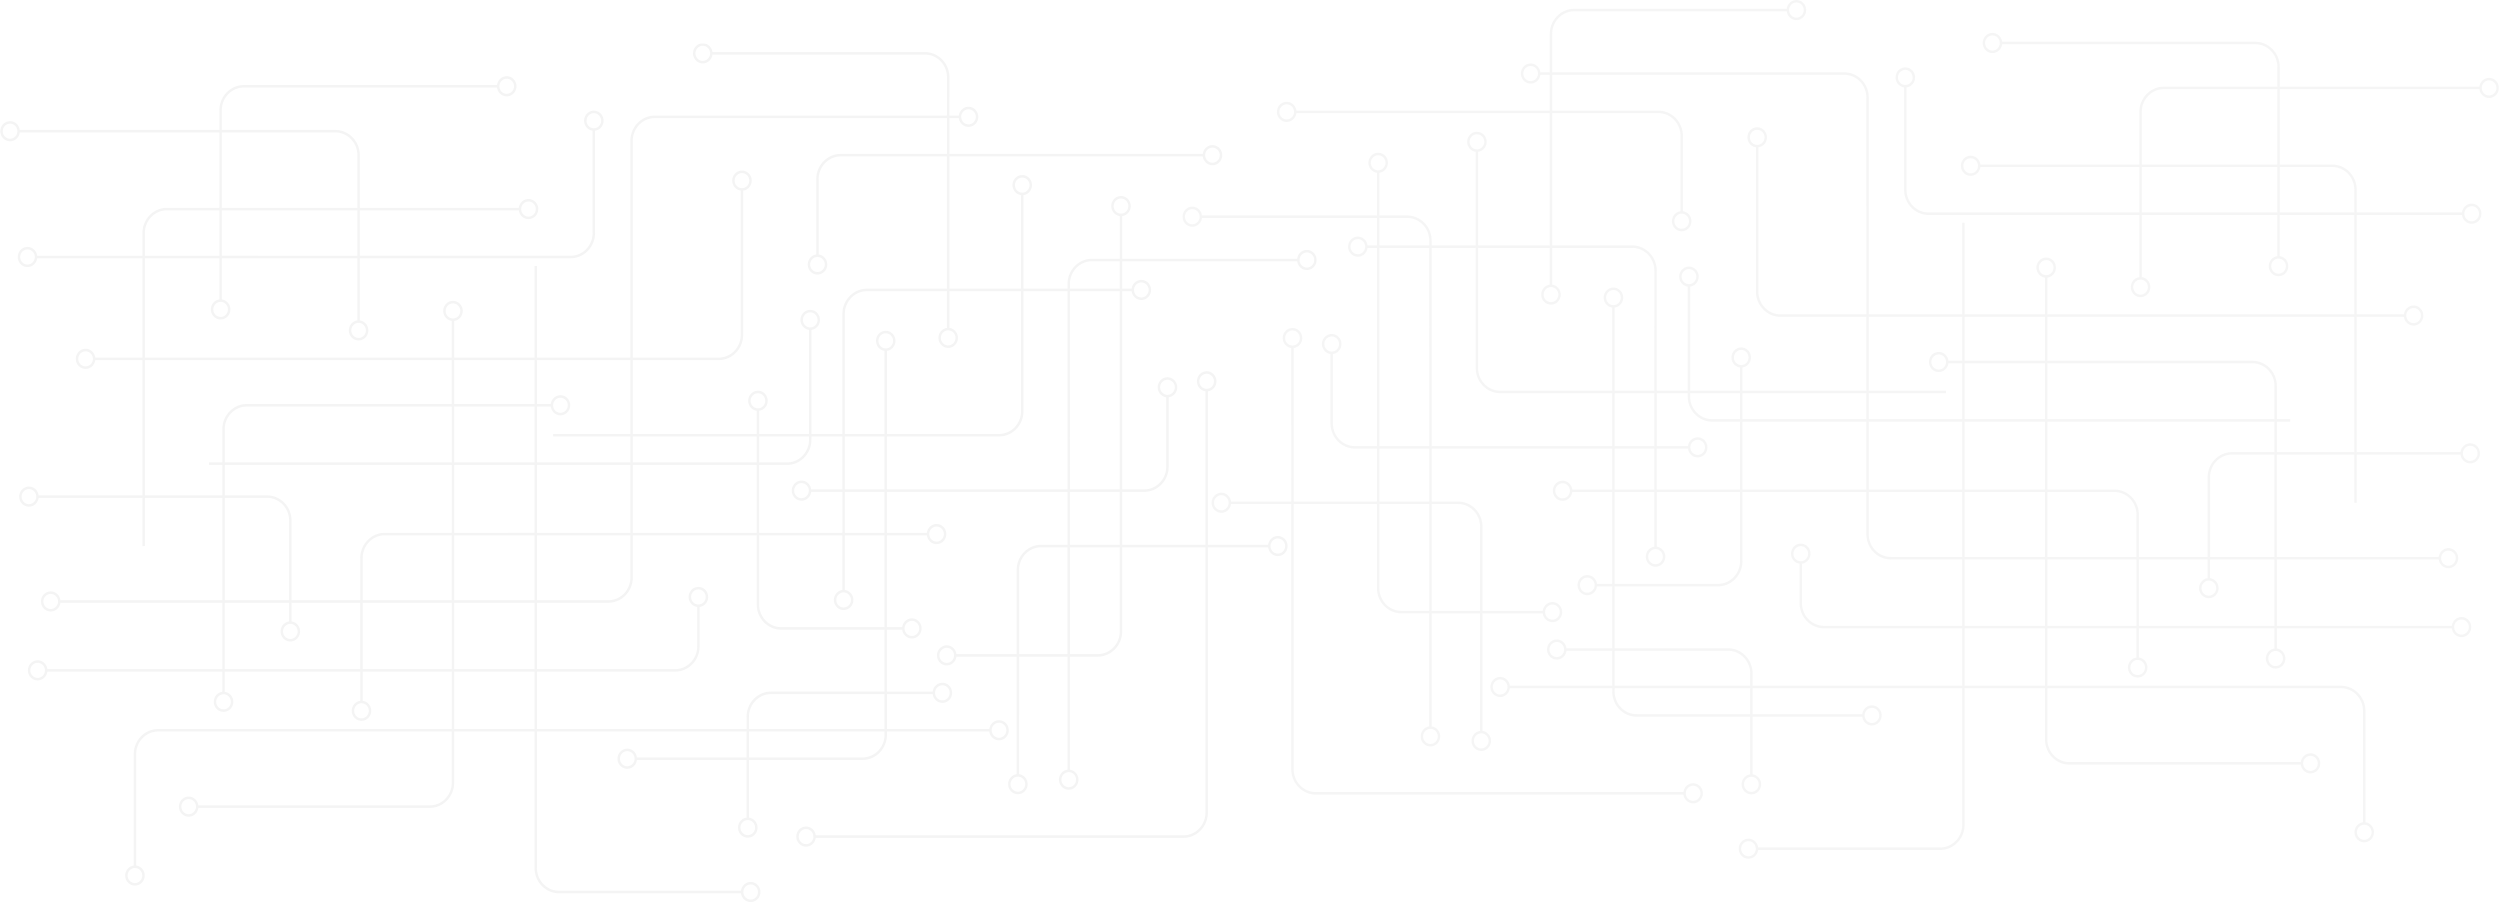 <svg xmlns="http://www.w3.org/2000/svg" width="2128" height="769" fill="none"><g opacity=".3"><g style="mix-blend-mode:screen"><mask id="a" width="1121" height="733" x="0" y="36" maskUnits="userSpaceOnUse" style="mask-type:luminance"><path fill="#fff" d="M1120.98 36.842H0v731.363h1120.98V36.842Z"/></mask><g mask="url(#a)"><path fill="#D9D9D9" d="M536.593 195.833v108.574h-79.542v-77.996h-2.043v77.996H386.59v-31.242a8.299 8.299 0 0 0 4.847-2.447 8.684 8.684 0 0 0 2.443-6.069c0-2.37-.934-4.481-2.443-6.033-1.506-1.557-3.553-2.52-5.85-2.52-2.298 0-4.38.963-5.886 2.52a8.72 8.72 0 0 0-2.407 6.033c0 1.371.325 2.665.862 3.849a8.58 8.58 0 0 0 2.443 3.001c.718.554 1.506.999 2.368 1.257.502.186 1.039.332 1.58.368v31.283H123.305V219.82h63.462v35.092c-1.866.222-3.553 1.112-4.846 2.406a8.838 8.838 0 0 0-2.404 6.073c0 2.37.933 4.477 2.404 6.033 1.509 1.553 3.591 2.516 5.889 2.516s4.34-.963 5.85-2.516a8.612 8.612 0 0 0 2.439-6.033 8.687 8.687 0 0 0-.608-3.182 8.683 8.683 0 0 0-1.686-2.705 7.724 7.724 0 0 0-2.729-1.962 6.993 6.993 0 0 0-2.262-.63V219.82h115.399v52.936a7.925 7.925 0 0 0-3.446 1.258 8.707 8.707 0 0 0-3.086 3.664 7.446 7.446 0 0 0-.537 1.743 7.5 7.5 0 0 0-.216 1.811c0 2.37.933 4.517 2.439 6.033 1.51 1.557 3.592 2.52 5.854 2.52 2.294 0 4.376-.963 5.886-2.52 1.47-1.516 2.403-3.663 2.403-6.033 0-2.37-.933-4.517-2.403-6.033-1.294-1.335-2.98-2.22-4.847-2.443V219.82h179.438c5.741 0 10.948-2.406 14.716-6.292 3.768-3.886 6.101-9.256 6.101-15.176v-87.106a8.503 8.503 0 0 0 4.846-2.442 8.823 8.823 0 0 0 0-12.103c-1.509-1.516-3.591-2.483-5.885-2.483-2.298 0-4.345.967-5.854 2.483a8.696 8.696 0 0 0-2.439 6.07c0 .222.035.517.035.816.036.296.071.554.11.813.392 1.998 1.435 3.741 2.906 4.962a8.104 8.104 0 0 0 4.199 1.884v87.106c0 5.33-2.082 10.178-5.493 13.696-3.372 3.478-8.074 5.661-13.242 5.661H306.26v-38.682h135.358c.071.667.251 1.294.467 1.888a9.158 9.158 0 0 0 1.435 2.593c.792.926 1.76 1.702 2.874 2.22 1.039.517 2.223.776 3.478.776a8.14 8.14 0 0 0 5.854-2.479 8.71 8.71 0 0 0 2.439-6.069 8.69 8.69 0 0 0-2.439-6.038c-1.51-1.553-3.592-2.515-5.854-2.515-2.294 0-4.376.962-5.886 2.515a8.899 8.899 0 0 0-2.368 4.998H306.26v-44.828c0-5.92-2.333-11.29-6.101-15.177-3.768-3.886-8.975-6.292-14.716-6.292h-96.629V93.85c0-5.33 2.117-10.178 5.528-13.66 3.372-3.518 8.078-5.701 13.246-5.701h215.507c.075.594.181 1.148.361 1.666.286.89.717 1.702 1.219 2.442a8.78 8.78 0 0 0 2.945 2.483 7.864 7.864 0 0 0 3.698.926 8.026 8.026 0 0 0 5.85-2.52 8.678 8.678 0 0 0 2.439-6.032 8.7 8.7 0 0 0-2.439-6.07c-1.471-1.557-3.553-2.483-5.85-2.483-2.298 0-4.38.926-5.851 2.483a8.522 8.522 0 0 0-2.372 4.994H207.588c-5.745 0-10.948 2.406-14.716 6.296-3.772 3.886-6.105 9.252-6.105 15.176v16.769H16.81a9.016 9.016 0 0 0-2.372-4.998c-1.506-1.516-3.588-2.478-5.886-2.478-2.262 0-4.344.962-5.85 2.478a8.684 8.684 0 0 0-2.443 6.07 8.59 8.59 0 0 0 2.443 6.033c1.506 1.557 3.588 2.52 5.85 2.52 1.58 0 3.016-.445 4.27-1.222 1.294-.817 2.373-1.961 3.05-3.332.326-.59.577-1.257.722-1.925.106-.331.141-.667.177-1.035h169.996v64.186h-44.688c-5.744 0-10.948 2.406-14.716 6.292a21.735 21.735 0 0 0-6.101 15.144v19.357h-89.63l-.142-.776a8.542 8.542 0 0 0-2.91-4.848c-1.399-1.149-3.23-1.889-5.167-1.889-2.298 0-4.38.962-5.886 2.515-1.51 1.557-2.407 3.704-2.407 6.038 0 2.369.898 4.512 2.408 6.069a8.143 8.143 0 0 0 5.885 2.479 8.123 8.123 0 0 0 5.85-2.479 8.89 8.89 0 0 0 2.368-4.998h89.631v84.587H81.06c-.035-.372-.11-.704-.18-1.04-.467-1.884-1.51-3.514-2.945-4.662-1.4-1.112-3.192-1.816-5.097-1.816a8.03 8.03 0 0 0-5.85 2.52 8.606 8.606 0 0 0-2.44 6.033 8.7 8.7 0 0 0 2.44 6.07 8.143 8.143 0 0 0 5.85 2.482c2.297 0 4.38-.962 5.854-2.482a8.542 8.542 0 0 0 2.368-4.995h40.202v115.162H32.851c-.212-1.966-1.075-3.668-2.368-4.998-1.47-1.557-3.553-2.479-5.85-2.479-2.298 0-4.38.922-5.85 2.479a8.681 8.681 0 0 0-2.444 6.069c0 2.333.934 4.481 2.443 6.033 1.47 1.557 3.553 2.483 5.85 2.483 1.58 0 3.086-.445 4.345-1.261a8.237 8.237 0 0 0 3.05-3.442c.287-.59.538-1.221.683-1.852.07-.295.106-.59.14-.926h88.412v41.016h2.043v-41.016h65.94v87.106H51.409c-.07-.408-.141-.853-.25-1.261a9.026 9.026 0 0 0-.934-2.184 8.683 8.683 0 0 0-3.015-2.96c-1.22-.667-2.584-1.076-4.02-1.076-2.297 0-4.38.963-5.885 2.52-1.51 1.552-2.407 3.663-2.407 6.033 0 2.369.897 4.517 2.407 6.033 1.506 1.557 3.588 2.519 5.886 2.519 2.262 0 4.344-.962 5.85-2.519a8.763 8.763 0 0 0 2.368-4.958h137.836v56.524H40.281c-.25-2.111-1.255-3.959-2.69-5.33-1.474-1.335-3.41-2.184-5.528-2.184-2.298 0-4.38.963-5.886 2.515-1.51 1.557-2.407 3.668-2.407 6.038 0 2.365.898 4.513 2.407 6.069 1.506 1.517 3.588 2.479 5.886 2.479 2.262 0 4.344-.962 5.85-2.479a8.977 8.977 0 0 0 2.368-4.998h148.964v17.214c-1.866.259-3.552 1.149-4.846 2.443-1.506 1.553-2.404 3.7-2.404 6.033 0 2.37.898 4.517 2.404 6.07a8.135 8.135 0 0 0 5.885 2.483 8.108 8.108 0 0 0 5.85-2.483 8.682 8.682 0 0 0 2.443-6.07 8.623 8.623 0 0 0-.682-3.332c-.432-1.072-1.114-2.034-1.902-2.851a8.16 8.16 0 0 0-2.658-1.739 9.237 9.237 0 0 0-2.043-.554v-17.214h115.364v24.877a7.89 7.89 0 0 0-4.811 2.443 8.605 8.605 0 0 0-2.439 6.033c0 2.37.933 4.517 2.439 6.033 1.506 1.557 3.553 2.519 5.85 2.519 2.298 0 4.38-.962 5.886-2.519 1.474-1.516 2.407-3.663 2.407-6.033 0-.481-.035-.963-.109-1.444-.071-.481-.216-.962-.357-1.407a8.71 8.71 0 0 0-3.051-4.145 8.356 8.356 0 0 0-3.733-1.48v-24.877h75.809v48.865H134.649c-5.745 0-10.948 2.406-14.716 6.292-3.768 3.886-6.101 9.256-6.101 15.176v94.764a7.89 7.89 0 0 0-4.811 2.447 8.593 8.593 0 0 0-2.443 6.033c0 2.37.933 4.517 2.443 6.07a8.147 8.147 0 0 0 5.85 2.478c2.298 0 4.344-.962 5.85-2.478a8.682 8.682 0 0 0 2.443-6.07c0-.259 0-.518-.035-.817-.04-.259-.075-.517-.11-.776a8.548 8.548 0 0 0-2.87-4.998c-1.185-.999-2.659-1.703-4.235-1.889v-94.764c0-5.33 2.082-10.178 5.489-13.66 3.376-3.514 8.078-5.698 13.246-5.698h249.898v43.567c0 5.33-2.121 10.183-5.493 13.66-3.411 3.518-8.077 5.665-13.245 5.665H168.82a8.7 8.7 0 0 0-1.078-3.259c-.753-1.294-1.827-2.406-3.121-3.146-.573-.331-1.255-.631-1.937-.776a7.831 7.831 0 0 0-2.082-.295c-2.298 0-4.345.962-5.85 2.515-1.51 1.516-2.443 3.663-2.443 6.033 0 2.37.933 4.517 2.443 6.033 1.505 1.557 3.552 2.52 5.85 2.52 2.298 0 4.38-.963 5.85-2.52a8.334 8.334 0 0 0 2.368-4.957h196.989c5.709 0 10.912-2.406 14.68-6.296 3.768-3.886 6.101-9.252 6.101-15.177v-43.567h68.418V738.88c0 5.924 2.333 11.254 6.101 15.14 3.769 3.926 8.972 6.332 14.716 6.332h154.92a8.767 8.767 0 0 0 2.368 4.958c1.51 1.557 3.592 2.519 5.85 2.519 2.298 0 4.38-.962 5.89-2.519 1.506-1.516 2.403-3.664 2.403-6.033 0-2.37-.897-4.517-2.403-6.034-1.51-1.552-3.592-2.515-5.89-2.515-.466 0-.933.037-1.399.109-.467.11-.934.223-1.361.372a8.705 8.705 0 0 0-3.988 3.146c-.788 1.108-1.29 2.443-1.47 3.85h-154.92c-5.168 0-9.869-2.147-13.245-5.665a19.556 19.556 0 0 1-5.529-13.66V622.647h178.435v22.099h-93.364a7.868 7.868 0 0 0-.933-3 8.439 8.439 0 0 0-2.765-3.11 8.153 8.153 0 0 0-2.152-.998c-.753-.259-1.545-.368-2.369-.368-2.297 0-4.344.962-5.85 2.515a8.597 8.597 0 0 0-2.443 6.033c0 2.37.934 4.517 2.443 6.033 1.506 1.557 3.553 2.519 5.85 2.519 2.298 0 4.38-.962 5.886-2.519a8.504 8.504 0 0 0 2.333-4.957h93.36v49.082c-1.867.223-3.553 1.112-4.843 2.443-1.509 1.557-2.407 3.667-2.407 6.037s.898 4.513 2.407 6.07c1.506 1.516 3.588 2.478 5.886 2.478 2.262 0 4.344-.962 5.85-2.478a8.694 8.694 0 0 0 2.443-6.07 8.89 8.89 0 0 0-.506-2.928 9.492 9.492 0 0 0-1.471-2.588 8.425 8.425 0 0 0-2.835-2.224 8.437 8.437 0 0 0-2.478-.74v-49.082h96.63c5.741 0 10.948-2.406 14.716-6.296 3.768-3.887 6.101-9.252 6.101-15.177v-2.774h87.153l.035.332a8.683 8.683 0 0 0 2.835 5.144c1.435 1.261 3.301 2.038 5.348 2.038 2.298 0 4.38-.963 5.89-2.52a8.734 8.734 0 0 0 2.403-6.033 8.825 8.825 0 0 0-2.403-6.069c-1.51-1.517-3.592-2.479-5.89-2.479-2.258 0-4.34.962-5.85 2.479a9.003 9.003 0 0 0-2.368 4.998h-87.153v-29.726h38.948c.07.481.141.926.286 1.407a10.01 10.01 0 0 0 1.039 2.257l.361.517a8.82 8.82 0 0 0 2.905 2.443c1.114.521 2.333.853 3.627.853 2.298 0 4.38-.962 5.885-2.515a8.736 8.736 0 0 0 2.408-6.037 8.809 8.809 0 0 0-1.008-4.145 8.718 8.718 0 0 0-2.87-3.11 8.494 8.494 0 0 0-2.117-.962 7.83 7.83 0 0 0-2.298-.332c-2.298 0-4.345.963-5.85 2.479a8.531 8.531 0 0 0-2.368 4.998h-38.948v-52.678h12.994a8.346 8.346 0 0 0 2.369 4.962 8.047 8.047 0 0 0 5.85 2.515 8.053 8.053 0 0 0 5.854-2.515c1.505-1.516 2.439-3.663 2.439-6.033 0-2.37-.934-4.517-2.439-6.033a8.042 8.042 0 0 0-5.854-2.52 8.3 8.3 0 0 0-2.51.409 8.704 8.704 0 0 0-2.262 1.148 8.432 8.432 0 0 0-2.584 3.069c-.431.89-.753 1.852-.863 2.851h-12.994v-78.181h33.991l.04.186c.035.408.141.817.25 1.185a8.577 8.577 0 0 0 3.016 4.444 8.15 8.15 0 0 0 4.917 1.666 8.13 8.13 0 0 0 5.885-2.483c1.51-1.553 2.404-3.7 2.404-6.07 0-2.333-.894-4.48-2.404-6.033-1.505-1.557-3.588-2.519-5.885-2.519-2.263 0-4.345.962-5.85 2.519a8.848 8.848 0 0 0-2.373 4.998h-33.991v-34.873h153.7v45.051h-22.471c-5.74 0-10.948 2.406-14.716 6.292-3.768 3.89-6.101 9.256-6.101 15.18v71.59h-51.295c-.176-1.33-.643-2.628-1.36-3.7a8.125 8.125 0 0 0-3.772-3.146c-.467-.222-1.004-.372-1.506-.485a8.093 8.093 0 0 0-1.615-.145c-2.263 0-4.345.962-5.851 2.515-1.509 1.52-2.407 3.667-2.407 6.037 0 2.366.898 4.476 2.407 6.033 1.506 1.553 3.588 2.515 5.851 2.515 2.297 0 4.379-.962 5.885-2.515 1.259-1.298 2.117-3.037 2.368-4.961h51.295v100.057a8.327 8.327 0 0 0-4.811 2.443 8.69 8.69 0 0 0-2.439 6.037 8.71 8.71 0 0 0 2.439 6.07c1.474 1.553 3.556 2.479 5.85 2.479 2.298 0 4.38-.926 5.854-2.479a8.71 8.71 0 0 0 2.439-6.07c0-1.225-.251-2.41-.717-3.481a8.888 8.888 0 0 0-2.082-2.924 8.508 8.508 0 0 0-2.584-1.593c-.577-.223-1.22-.368-1.867-.482V558.939h41.206v96.244a7.918 7.918 0 0 0-4.846 2.443 8.622 8.622 0 0 0-2.439 6.037c0 2.37.933 4.513 2.439 6.07 1.51 1.516 3.556 2.478 5.85 2.478 2.298 0 4.38-.962 5.889-2.478a8.83 8.83 0 0 0 2.404-6.07c0-1.925-.612-3.704-1.651-5.111a8.569 8.569 0 0 0-4.309-3.11 6.706 6.706 0 0 0-1.145-.222l-.145-.037v-96.244h23.691c5.74 0 10.912-2.443 14.68-6.292a21.762 21.762 0 0 0 6.137-15.176v-71.595h70.86v225.846c0 5.33-2.12 10.142-5.5 13.66-3.4 3.478-8.07 5.661-13.24 5.661H694.352a8.99 8.99 0 0 0-2.372-4.998c-1.506-1.516-3.588-2.479-5.886-2.479-2.262 0-4.344.963-5.85 2.479a8.699 8.699 0 0 0-2.443 6.074c0 2.369.933 4.476 2.443 6.033 1.506 1.553 3.588 2.515 5.85 2.515 2.298 0 4.38-.962 5.886-2.515a8.77 8.77 0 0 0 2.372-4.962h312.998c5.71 0 10.91-2.442 14.68-6.328a21.75 21.75 0 0 0 6.14-15.14V465.876h51.29c.07.668.25 1.335.47 1.962.36.962.89 1.852 1.54 2.628.79.89 1.76 1.63 2.8 2.147 1.04.482 2.23.74 3.41.74 2.3 0 4.38-.962 5.89-2.515 1.47-1.52 2.4-3.668 2.4-6.033 0-2.37-.93-4.517-2.4-6.037-1.51-1.553-3.59-2.516-5.89-2.516s-4.34.963-5.85 2.516a8.746 8.746 0 0 0-2.37 4.961h-51.29V333.056a7.89 7.89 0 0 0 4.81-2.442 8.592 8.592 0 0 0 2.44-6.033 8.68 8.68 0 0 0-2.44-6.07c-1.51-1.52-3.56-2.483-5.85-2.483-2.3 0-4.38.963-5.89 2.483a8.825 8.825 0 0 0-2.4 6.07c0 1.071.17 2.074.53 3.037.36.962.9 1.848 1.55 2.628.79.886 1.72 1.626 2.8 2.107.75.372 1.54.594 2.37.703v130.673h-70.86v-45.051h18.738c5.745 0 10.913-2.406 14.681-6.292 3.803-3.886 6.136-9.256 6.136-15.14v-59.078a8.297 8.297 0 0 0 4.811-2.447 8.686 8.686 0 0 0 2.444-6.033 8.71 8.71 0 0 0-2.444-6.07c-1.47-1.556-3.552-2.478-5.85-2.478-2.298 0-4.38.922-5.85 2.478a8.682 8.682 0 0 0-2.443 6.07c0 .299.035.631.074.962 0 .3.071.631.142.926a8.6 8.6 0 0 0 2.909 4.776 8.41 8.41 0 0 0 4.125 1.816v59.078c0 5.33-2.082 10.142-5.489 13.66-3.412 3.478-8.078 5.665-13.246 5.665H955.23V247.88h8.042c.07.776.286 1.52.572 2.22.432 1.039 1.043 2.001 1.796 2.778a8.617 8.617 0 0 0 2.694 1.852 8.207 8.207 0 0 0 3.156.626c2.298 0 4.38-.962 5.85-2.515 1.51-1.516 2.443-3.663 2.443-6.033a8.59 8.59 0 0 0-2.443-6.033 8.022 8.022 0 0 0-5.85-2.52c-2.298 0-4.34.963-5.85 2.52a8.308 8.308 0 0 0-2.368 4.957h-8.042v-23.356h148.96a8.6 8.6 0 0 0 1.22 3.518c.83 1.33 2.01 2.442 3.45 3.146.54.259 1.11.481 1.72.627.61.113 1.22.186 1.83.186 2.3 0 4.38-.963 5.85-2.479a8.696 8.696 0 0 0 2.44-6.074c0-2.329-.93-4.476-2.44-6.033a8.03 8.03 0 0 0-5.85-2.515c-2.3 0-4.38.962-5.85 2.515a8.385 8.385 0 0 0-2.37 4.998H955.23v-36.349a8.314 8.314 0 0 0 4.811-2.447 8.676 8.676 0 0 0 2.439-6.033 8.698 8.698 0 0 0-2.439-6.069c-1.471-1.557-3.553-2.479-5.85-2.479-2.298 0-4.38.922-5.851 2.479a8.683 8.683 0 0 0-2.442 6.069c0 1.521.396 2.964 1.113 4.222.718 1.294 1.757 2.406 3.016 3.146.611.368 1.29.667 2.011.89.357.072.753.145 1.11.222v36.349h-23.691c-5.705 0-10.909 2.406-14.681 6.292a21.733 21.733 0 0 0-6.101 15.14v4.035h-37.508v-79.661c1.866-.259 3.552-1.148 4.846-2.442a8.809 8.809 0 0 0 2.404-6.034 8.84 8.84 0 0 0-2.404-6.073 8.158 8.158 0 0 0-5.889-2.479 8.068 8.068 0 0 0-5.85 2.479 8.712 8.712 0 0 0-2.439 6.073c0 .554.07 1.149.176 1.703.11.59.29 1.112.506 1.629.643 1.553 1.721 2.888 3.051 3.773a8.51 8.51 0 0 0 3.552 1.371v79.661h-60.984V133.127h215.684c.04.331.11.667.18.999a8.812 8.812 0 0 0 2.95 4.702c1.43 1.108 3.19 1.812 5.13 1.812 2.26 0 4.34-.962 5.85-2.515a8.609 8.609 0 0 0 2.44-6.037c0-2.366-.93-4.513-2.44-6.07-1.51-1.516-3.59-2.479-5.85-2.479-2.3 0-4.38.963-5.89 2.479a9.1 9.1 0 0 0-2.37 4.998H808.136v-30.502h8.038v.073c.075.372.145.776.216 1.112.502 1.848 1.545 3.441 2.98 4.553a8.085 8.085 0 0 0 5.027 1.739c2.297 0 4.38-.926 5.85-2.479a8.713 8.713 0 0 0 2.439-6.073c0-2.33-.933-4.477-2.439-6.034a8.036 8.036 0 0 0-5.85-2.515c-2.298 0-4.345.963-5.85 2.515-1.294 1.335-2.157 3.037-2.373 4.998h-8.038V65.791c0-5.924-2.333-11.254-6.101-15.14-3.807-3.922-8.975-6.328-14.719-6.328H606.407a8.304 8.304 0 0 0-2.368-4.962 8.026 8.026 0 0 0-5.85-2.52c-2.298 0-4.38.963-5.85 2.52-1.506 1.516-2.443 3.664-2.443 6.033 0 2.37.937 4.517 2.443 6.034a8.023 8.023 0 0 0 5.85 2.519 7.826 7.826 0 0 0 2.944-.558 8.667 8.667 0 0 0 2.549-1.59 9.27 9.27 0 0 0 2.082-2.887c.322-.78.537-1.593.643-2.442h180.909c5.171 0 9.837 2.143 13.245 5.661 3.411 3.518 5.493 8.33 5.493 13.66v32.612h-248.64c-5.744 0-10.948 2.406-14.716 6.292a21.711 21.711 0 0 0-6.105 15.14v75.998Zm0 110.684v62.892h-65.72v2.111h65.72v22.099h-79.542v-47.57h11.775c.071.631.216 1.221.431 1.816a8.804 8.804 0 0 0 1.4 2.555 8.709 8.709 0 0 0 2.87 2.293 8.088 8.088 0 0 0 3.518.817 8.045 8.045 0 0 0 5.854-2.519 8.613 8.613 0 0 0 2.439-6.034 8.698 8.698 0 0 0-2.439-6.069 8.15 8.15 0 0 0-5.854-2.483c-2.298 0-4.341.962-5.851 2.483a8.539 8.539 0 0 0-2.368 4.994h-11.775v-37.385h79.542Zm0 89.249v57.785h-79.542v-57.785h79.542Zm0 59.892v35.908c0 5.33-2.117 10.178-5.489 13.66-3.411 3.518-8.113 5.665-13.245 5.665h-60.808v-55.233h79.542Zm2.047 35.908v-35.908h105.495v58.86c0 5.92 2.333 11.29 6.101 15.176 3.769 3.886 8.976 6.292 14.716 6.292h87.941v52.678h-96.591c-5.744 0-10.947 2.406-14.715 6.292-3.768 3.886-6.101 9.256-6.101 15.176v10.405H457.051v-48.865h117.663c5.708 0 10.912-2.406 14.68-6.292 3.772-3.886 6.105-9.256 6.105-15.176v-33.575a8.06 8.06 0 0 0 3.909-1.593 8.562 8.562 0 0 0 2.98-4.367c.145-.409.216-.853.29-1.262.071-.404.106-.849.106-1.257 0-2.37-.933-4.517-2.443-6.07-1.505-1.516-3.587-2.479-5.85-2.479-2.298 0-4.38.963-5.885 2.479a8.823 8.823 0 0 0-2.404 6.07c.035.222-.035.558.035.776a8.11 8.11 0 0 0 .863 3.11c.502 1.002 1.145 1.852 1.972 2.555.718.667 1.58 1.185 2.514 1.557.607.218 1.219.404 1.866.481v33.575c0 5.33-2.117 10.178-5.493 13.656-3.408 3.518-8.074 5.702-13.245 5.702H457.051v-56.524h60.808c5.705 0 10.912-2.406 14.68-6.296 3.768-3.886 6.101-9.252 6.101-15.176Zm0-38.015v-57.785h105.495v57.785H538.64Zm0-59.932V371.52h105.495v22.099H538.64Zm0-24.21v-62.892h73.155c5.705 0 10.912-2.406 14.68-6.296a21.77 21.77 0 0 0 6.136-15.176V162.221c1.867-.222 3.557-1.112 4.811-2.406a8.7 8.7 0 0 0 2.439-6.069c0-2.37-.933-4.481-2.439-6.038-1.509-1.552-3.552-2.515-5.85-2.515-2.297 0-4.379.963-5.889 2.515a8.756 8.756 0 0 0-2.404 6.038c0 .295 0 .627.036.926.035.331.109.627.145.922.431 1.925 1.47 3.627 2.905 4.812 1.184.962 2.623 1.629 4.164 1.815v122.824c0 5.33-2.117 10.178-5.489 13.66-3.411 3.518-8.077 5.702-13.245 5.702H538.64V119.835a19.747 19.747 0 0 1 5.493-13.66c3.408-3.477 8.113-5.661 13.281-5.661h248.64v30.502h-90.419c-5.744 0-10.947 2.406-14.715 6.292-3.768 3.886-6.101 9.256-6.101 15.176v64.154a8.515 8.515 0 0 0-4.847 2.442c-1.509 1.557-2.407 3.7-2.407 6.07 0 2.333.898 4.48 2.407 6.037 1.506 1.553 3.588 2.515 5.886 2.515 2.262 0 4.344-.962 5.85-2.515a8.68 8.68 0 0 0 2.443-6.037c0-.445-.036-.886-.11-1.294-.071-.409-.141-.853-.286-1.258a8.685 8.685 0 0 0-3.016-4.371c-1.113-.813-2.439-1.403-3.878-1.589v-64.154c0-5.33 2.122-10.178 5.529-13.66 3.376-3.514 8.077-5.697 13.245-5.697h90.419v112.605h-68.198c-5.709 0-10.913 2.443-14.681 6.333a21.704 21.704 0 0 0-6.105 15.139v102.205h-26.38v-88.622c1.866-.222 3.552-1.108 4.846-2.442 1.506-1.553 2.404-3.664 2.404-6.033 0-2.37-.898-4.517-2.404-6.034-1.51-1.556-3.592-2.519-5.889-2.519-2.259 0-4.341.963-5.851 2.519-1.505 1.517-2.438 3.664-2.438 6.034 0 .222.035.517.07.812 0 .3.035.558.11.817a8.34 8.34 0 0 0 2.87 4.958c1.184 1.003 2.619 1.706 4.235 1.888v88.622h-42.461V349.64c.286-.037.573-.109.823-.146a7.602 7.602 0 0 0 1.796-.667 8.589 8.589 0 0 0 3.408-3.146 8.86 8.86 0 0 0 1.258-4.517c0-2.37-.933-4.517-2.442-6.07a8.115 8.115 0 0 0-5.851-2.482 8.135 8.135 0 0 0-5.885 2.482 8.828 8.828 0 0 0-2.404 6.07c0 2.333.934 4.481 2.404 6.033a8.492 8.492 0 0 0 4.846 2.443v19.769H538.64Zm-83.632 141.482H386.59v-55.233h68.418v55.233Zm-70.461 0h-75.809v-35.908a19.762 19.762 0 0 1 5.49-13.66c3.411-3.481 8.077-5.665 13.245-5.665h57.074v55.233Zm-77.891 0h-58.509V443.11a21.725 21.725 0 0 0-6.101-15.139c-3.769-3.886-8.976-6.292-14.681-6.292h-36.073v-25.913h193.255v57.785h-57.074c-5.705 0-10.912 2.406-14.68 6.292a21.749 21.749 0 0 0-6.137 15.14v35.908Zm-60.556 0h-54.808v-87.106h36.073c5.168 0 9.834 2.188 13.245 5.666a19.755 19.755 0 0 1 5.49 13.659v67.781Zm-54.808 2.147H246.1v15.953a5.062 5.062 0 0 0-1.47.331c-.824.263-1.581.631-2.263 1.149a9.936 9.936 0 0 0-1.686 1.593 10.233 10.233 0 0 0-1.184 2.034c-.18.445-.322.962-.431 1.484-.106.481-.181.999-.216 1.517v.367a8.74 8.74 0 0 0 2.407 6.038c1.506 1.553 3.588 2.515 5.886 2.515a6.88 6.88 0 0 0 1.219-.109c.432-.041.828-.15 1.22-.299a7.825 7.825 0 0 0 2.909-1.626c.863-.744 1.541-1.666 2.047-2.705.286-.591.502-1.185.682-1.848a9.07 9.07 0 0 0 .216-1.966c0-2.365-.933-4.512-2.443-6.033a7.907 7.907 0 0 0-4.846-2.442v-15.953h58.509v56.524H191.292v-56.524Zm117.446 0h75.809v56.524h-75.809v-56.524Zm77.852 0h68.418v56.524H386.59v-56.524Zm-197.345-91.359h-65.94V306.517h261.242v37.385H210.062c-5.741 0-10.948 2.406-14.716 6.296-3.768 3.886-6.101 9.252-6.101 15.176v28.245h-11.344v2.147h11.344v25.913Zm-.431-203.97v-38.682h115.399v38.682H188.814Zm0-40.793V112.73h96.629c5.168 0 9.87 2.184 13.242 5.698 3.411 3.482 5.528 8.33 5.528 13.66v44.828H188.814Zm-2.047 2.111v38.682h-63.462v-19.357a19.758 19.758 0 0 1 5.493-13.66c3.412-3.481 8.113-5.665 13.281-5.665h44.688Zm621.369 100.094V247.88h60.984v102.205a19.616 19.616 0 0 1-5.529 13.659c-3.372 3.482-8.073 5.665-13.245 5.665h-95.371v-70.777a7.894 7.894 0 0 0 4.811-2.446c1.506-1.517 2.439-3.664 2.439-6.033 0-2.37-.933-4.513-2.439-6.034a8.037 8.037 0 0 0-5.85-2.515c-2.298 0-4.345.963-5.85 2.515-1.51 1.521-2.443 3.664-2.443 6.034 0 1.298.286 2.482.792 3.59a8.289 8.289 0 0 0 2.153 2.928c.752.663 1.58 1.181 2.513 1.516a7.586 7.586 0 0 0 1.792.445v70.777h-33.776V267.204a19.664 19.664 0 0 1 5.493-13.659c3.408-3.518 8.113-5.665 13.246-5.665h68.198v31.241a8.384 8.384 0 0 0-2.298.668 8.453 8.453 0 0 0-2.764 2.038 8.771 8.771 0 0 0-1.615 2.664c-.357.999-.573 2.034-.573 3.11 0 2.37.933 4.517 2.439 6.033a8.047 8.047 0 0 0 5.85 2.515 8.05 8.05 0 0 0 5.854-2.515c1.506-1.516 2.439-3.663 2.439-6.033 0-2.37-.933-4.48-2.439-6.033a7.9 7.9 0 0 0-4.811-2.447Zm59.333 277.67v-71.59c0-5.333 2.082-10.182 5.494-13.659 3.407-3.518 8.073-5.666 13.245-5.666h22.467v90.915h-41.206Zm43.253-90.915h42.426v71.59c0 5.334-2.082 10.146-5.49 13.66-3.411 3.518-8.077 5.665-13.245 5.665h-23.691v-90.915Zm42.426-2.147h-42.426v-45.051h42.426v45.051Zm-315.62 181.017v-22.099h115.365v2.774c0 5.33-2.082 10.183-5.49 13.66-3.376 3.518-8.077 5.665-13.245 5.665h-96.63Zm0-24.209v-10.405c0-5.33 2.118-10.178 5.529-13.66 3.376-3.514 8.077-5.661 13.245-5.661h96.591v29.726H637.528ZM386.59 571.672h68.418v48.865H386.59v-48.865Zm68.418-265.155v37.385H386.59v-37.385h68.418Zm0 39.532v47.57H386.59v-47.57h68.418Zm0 49.717v57.785H386.59v-57.785h68.418Zm455.714 20.801V247.88h42.426v168.687h-42.426Zm0-170.835v-4.035a19.745 19.745 0 0 1 5.493-13.66c3.408-3.478 8.074-5.661 13.246-5.661h23.687v23.356h-42.426Zm-2.047 2.148v168.687h-153.7V371.52h95.371c5.744 0 10.948-2.406 14.72-6.296a21.718 21.718 0 0 0 6.101-15.139V247.88h37.508ZM752.893 416.567h-33.776V371.52h33.776v45.047Zm-35.823 0h-26.596a9.106 9.106 0 0 0-.18-.998c-.467-1.889-1.506-3.514-2.941-4.663-1.439-1.148-3.196-1.815-5.097-1.815a7.89 7.89 0 0 0-2.479.372 8.736 8.736 0 0 0-2.262 1.148 7.987 7.987 0 0 0-2.258 2.442 8.296 8.296 0 0 0-1.189 3.183l-.07.703-.035.704c0 2.37.933 4.48 2.403 6.033 1.51 1.557 3.592 2.519 5.89 2.519 2.297 0 4.34-.962 5.85-2.519 1.29-1.294 2.117-3.037 2.368-4.998h26.596v34.873h-70.888v-57.785h23.687c5.744 0 10.947-2.446 14.72-6.296a21.871 21.871 0 0 0 6.101-15.176v-2.774h26.38v45.047Zm2.047 2.111h33.776v34.873h-33.776v-34.873Zm0 83.552v-46.572h33.776v78.181h-87.941c-5.168 0-9.869-2.147-13.245-5.661a19.566 19.566 0 0 1-5.525-13.66v-58.86h70.888v46.531a8.272 8.272 0 0 0-4.842 2.447 8.68 8.68 0 0 0-2.443 6.069c0 2.333.933 4.481 2.443 6.033 1.506 1.553 3.588 2.52 5.85 2.52 2.298 0 4.376-.967 5.886-2.52 1.505-1.552 2.403-3.7 2.403-6.033a8.972 8.972 0 0 0-.823-3.813 8.818 8.818 0 0 0-2.408-3.001 8.419 8.419 0 0 0-2.403-1.293 5.616 5.616 0 0 0-1.616-.368Zm-72.935-130.71h42.461v2.774c0 5.33-2.117 10.142-5.529 13.66-3.372 3.518-8.073 5.665-13.245 5.665h-23.687V371.52Zm-454.89 22.099v-28.245c0-5.33 2.117-10.178 5.524-13.66 3.377-3.518 8.078-5.665 13.246-5.665h174.485v47.57H191.292Zm628.69-298.697c1.149-1.185 2.689-1.885 4.415-1.885 1.721 0 3.266.7 4.415 1.885a6.551 6.551 0 0 1 1.831 4.517 6.566 6.566 0 0 1-1.831 4.553c-1.149 1.185-2.694 1.888-4.415 1.888a6.06 6.06 0 0 1-3.768-1.294c-1.079-.853-1.867-2.074-2.228-3.445-.105-.259-.145-.554-.18-.813-.035-.295-.07-.554-.07-.89 0-1.738.717-3.368 1.831-4.516ZM681.714 707.566c1.114-1.149 2.694-1.889 4.38-1.889 1.725 0 3.302.74 4.415 1.889 1.149 1.144 1.831 2.774 1.831 4.553a6.48 6.48 0 0 1-1.831 4.553 6.152 6.152 0 0 1-4.415 1.848 6.14 6.14 0 0 1-4.38-1.848 6.485 6.485 0 0 1-1.831-4.553c0-1.779.683-3.409 1.831-4.553Zm-43.79 45.382a4.552 4.552 0 0 1 1.039-.113c1.726 0 3.306.74 4.416 1.888a6.486 6.486 0 0 1 1.831 4.554 6.478 6.478 0 0 1-1.831 4.553 6.166 6.166 0 0 1-4.416 1.888c-1.686 0-3.266-.74-4.375-1.888a6.474 6.474 0 0 1-1.832-4.553c0-1.371.432-2.665 1.114-3.7.753-1.076 1.792-1.925 3.015-2.37a7.968 7.968 0 0 1 1.039-.259Zm-527.468-12.252c1.149-1.149 2.694-1.852 4.415-1.852 1.509 0 2.874.517 3.948 1.443 1.114.963 1.902 2.257 2.153 3.741l.11.627.035.594a6.567 6.567 0 0 1-1.831 4.553c-1.149 1.145-2.69 1.889-4.415 1.889-1.721 0-3.266-.744-4.415-1.889a6.567 6.567 0 0 1-1.831-4.553c0-1.779.717-3.368 1.831-4.553Zm45.731-58.638c1.149-1.149 2.69-1.889 4.415-1.889.537 0 1.074.077 1.58.223a7.278 7.278 0 0 1 1.47.594c.969.554 1.757 1.407 2.333 2.37.538.962.863 2.07.863 3.255 0 1.779-.718 3.368-1.831 4.553-1.149 1.149-2.694 1.889-4.415 1.889-1.725 0-3.266-.74-4.415-1.889a6.599 6.599 0 0 1-1.796-4.553c0-1.775.682-3.368 1.796-4.553ZM472.63 340.424c1.148-1.148 2.693-1.888 4.415-1.888 1.725 0 3.266.74 4.415 1.888a6.573 6.573 0 0 1 1.831 4.553c0 1.776-.718 3.369-1.831 4.554-1.149 1.148-2.69 1.852-4.415 1.852-.934 0-1.867-.186-2.655-.595a6.188 6.188 0 0 1-2.153-1.739 5.377 5.377 0 0 1-1.043-1.888 6.486 6.486 0 0 1-.356-2.184c0-1.775.682-3.404 1.792-4.553Zm117.446 163.172c1.114-1.148 2.694-1.888 4.415-1.888 1.725 0 3.266.74 4.38 1.888 1.149 1.149 1.831 2.778 1.831 4.554 0 .335 0 .63-.071.962-.035.336-.109.631-.18.926a6.603 6.603 0 0 1-2.262 3.296 6.181 6.181 0 0 1-3.698 1.221c-.788 0-1.506-.113-2.188-.372-.717-.295-1.364-.663-1.902-1.185a5.938 5.938 0 0 1-1.474-1.925 6.243 6.243 0 0 1-.643-2.329l-.039-.594c0-1.776.721-3.405 1.831-4.554ZM381.172 260.132a6.031 6.031 0 0 1 4.415-1.888c1.725 0 3.266.703 4.379 1.888 1.149 1.148 1.831 2.742 1.831 4.517 0 1.775-.682 3.405-1.831 4.553-1.113 1.148-2.654 1.888-4.379 1.888a5.76 5.76 0 0 1-1.973-.331 5.816 5.816 0 0 1-1.76-.967 6.227 6.227 0 0 1-1.867-2.256 6.908 6.908 0 0 1-.647-2.887 6.48 6.48 0 0 1 1.832-4.517ZM185.869 592.845a6.034 6.034 0 0 1 4.415-1.888c.827 0 1.58.149 2.298.445.757.299 1.435.78 2.011 1.334.573.59 1.079 1.294 1.4 2.111.322.776.502 1.625.502 2.515 0 1.779-.682 3.405-1.831 4.553a6.008 6.008 0 0 1-4.38 1.889 6.035 6.035 0 0 1-4.415-1.889c-1.145-1.148-1.827-2.774-1.827-4.553 0-1.739.682-3.368 1.827-4.517Zm59.372-61.521a6.542 6.542 0 0 1 1.902-.295c1.721 0 3.266.74 4.38 1.884a6.48 6.48 0 0 1 1.831 4.553c0 .522-.039 1.003-.145 1.485a6.61 6.61 0 0 1-.502 1.403c-.361.78-.898 1.443-1.545 2.001a5.918 5.918 0 0 1-2.188 1.258c-.286.073-.576.15-.898.222a7.372 7.372 0 0 1-.933.073 6.17 6.17 0 0 1-4.415-1.888c-1.114-1.185-1.831-2.774-1.831-4.554v-.258c.035-.405.07-.813.145-1.185.106-.368.215-.74.357-1.108.215-.518.541-1.039.898-1.521.36-.44.788-.849 1.254-1.184a6.849 6.849 0 0 1 1.69-.886Zm58.039 69.148c1.149-1.149 2.694-1.889 4.415-1.889 1.33 0 2.584.445 3.592 1.185 1.039.776 1.866 1.852 2.298 3.11.106.335.211.703.251 1.075.07.332.106.704.106 1.072 0 1.775-.718 3.368-1.832 4.553a6.166 6.166 0 0 1-4.415 1.889c-1.721 0-3.266-.74-4.415-1.889a6.607 6.607 0 0 1-1.792-4.553c0-1.775.679-3.369 1.792-4.553ZM183.395 258.838a6.17 6.17 0 0 1 4.415-1.888c.859 0 1.686.186 2.439.517.792.372 1.509.853 2.082 1.48a6.41 6.41 0 0 1 1.258 2.075c.287.703.428 1.516.428 2.369a6.475 6.475 0 0 1-1.827 4.553 6.06 6.06 0 0 1-4.38 1.848 6.132 6.132 0 0 1-4.415-1.848c-1.114-1.184-1.831-2.778-1.831-4.553a6.56 6.56 0 0 1 1.831-4.553ZM27.648 566.084a6.034 6.034 0 0 1 4.415-1.889c1.58 0 3.05.591 4.164 1.63a6.634 6.634 0 0 1 2.011 4.072l.036.704c0 1.775-.683 3.405-1.831 4.553-1.114 1.144-2.655 1.884-4.38 1.884-1.722 0-3.302-.74-4.415-1.884-1.15-1.148-1.831-2.778-1.831-4.553 0-1.78.682-3.369 1.83-4.517Zm11.128-58.674a6.144 6.144 0 0 1 4.415-1.853c1.078 0 2.117.259 3.015.781a6.595 6.595 0 0 1 2.262 2.22c.286.518.537 1.072.718 1.63.141.59.215 1.184.215 1.775a6.475 6.475 0 0 1-1.83 4.553c-1.114 1.148-2.694 1.888-4.38 1.888-1.722 0-3.302-.74-4.416-1.888a6.474 6.474 0 0 1-1.83-4.553 6.48 6.48 0 0 1 1.83-4.553Zm-18.559-89.213c1.15-1.185 2.694-1.888 4.415-1.888 1.726 0 3.267.703 4.415 1.888a6.57 6.57 0 0 1 1.831 4.553c0 .481-.07.999-.18 1.48a5.565 5.565 0 0 1-.502 1.371 6.103 6.103 0 0 1-2.297 2.592c-.934.627-2.082.962-3.267.962-1.721 0-3.266-.703-4.415-1.888a6.548 6.548 0 0 1-1.83-4.517 6.57 6.57 0 0 1 1.83-4.553Zm48.205-117.272c1.15-1.185 2.694-1.888 4.416-1.888a6.14 6.14 0 0 1 3.842 1.334 6.71 6.71 0 0 1 2.227 3.518l.106.776c.035.259.07.518.07.777a6.57 6.57 0 0 1-1.83 4.553c-1.15 1.149-2.69 1.889-4.415 1.889-1.722 0-3.267-.74-4.416-1.889a6.583 6.583 0 0 1-1.827-4.553c0-1.775.718-3.369 1.827-4.517Zm-49.424-86.693a6.034 6.034 0 0 1 4.415-1.889c1.47 0 2.835.518 3.878 1.408a6.216 6.216 0 0 1 2.188 3.627c.07.259.106.481.106.703.039.186.039.445.039.668 0 1.775-.682 3.404-1.831 4.553a6.013 6.013 0 0 1-4.38 1.888 6.027 6.027 0 0 1-4.415-1.888c-1.149-1.149-1.831-2.778-1.831-4.553 0-1.743.682-3.369 1.83-4.517ZM4.172 107.138c1.114-1.145 2.659-1.889 4.38-1.889 1.722 0 3.302.744 4.415 1.889a6.57 6.57 0 0 1 1.832 4.553c0 .518-.071 1.076-.181 1.557a8.3 8.3 0 0 1-.537 1.443c-.537 1.036-1.33 1.925-2.298 2.516a6.302 6.302 0 0 1-3.23.889 5.954 5.954 0 0 1-4.38-1.888c-1.15-1.149-1.832-2.738-1.832-4.517 0-1.775.683-3.405 1.831-4.553ZM301.88 275.83a5.855 5.855 0 0 1 3.341-1.04c1.722 0 3.302.74 4.415 1.889 1.11 1.185 1.827 2.778 1.827 4.553 0 1.779-.717 3.369-1.827 4.553a6.173 6.173 0 0 1-4.415 1.889c-1.725 0-3.27-.74-4.38-1.889a6.476 6.476 0 0 1-1.831-4.553c0-.481.036-.926.141-1.371.075-.481.216-.885.396-1.294a6.325 6.325 0 0 1 2.333-2.737Zm383.391-8.072c1.109-1.148 2.654-1.888 4.376-1.888 1.725 0 3.305.74 4.415 1.888a6.481 6.481 0 0 1 1.831 4.554 6.48 6.48 0 0 1-1.831 4.553 6.134 6.134 0 0 1-4.415 1.852c-1.506 0-2.871-.518-3.949-1.444-1.109-.926-1.866-2.26-2.152-3.74l-.106-.591v-.63c0-1.776.682-3.369 1.831-4.554Zm-44.512 68.853a6.035 6.035 0 0 1 4.415-1.889c1.726 0 3.267.704 4.38 1.889 1.149 1.148 1.831 2.778 1.831 4.553 0 1.221-.321 2.406-.933 3.405a6.664 6.664 0 0 1-2.549 2.37c-.431.186-.898.372-1.329.481a5.896 5.896 0 0 1-1.4.149 6.034 6.034 0 0 1-4.415-1.888c-1.149-1.148-1.831-2.778-1.831-4.517 0-1.775.682-3.405 1.831-4.553ZM529.488 641.265c1.149-1.149 2.69-1.889 4.415-1.889.647 0 1.22.114 1.792.3a5.178 5.178 0 0 1 1.616.74 6.7 6.7 0 0 1 2.082 2.329c.466.926.757 1.965.757 3.073 0 1.779-.718 3.368-1.832 4.553a6.173 6.173 0 0 1-4.415 1.889c-1.725 0-3.266-.74-4.415-1.889a6.602 6.602 0 0 1-1.795-4.553 6.61 6.61 0 0 1 1.795-4.553Zm102.621 58.638a6.145 6.145 0 0 1 4.416-1.852c.933 0 1.831.186 2.619.59.827.372 1.545.963 2.117 1.666.467.595.863 1.221 1.114 1.961.215.668.36 1.408.36 2.188 0 1.775-.682 3.405-1.831 4.553-1.113 1.145-2.693 1.885-4.379 1.885-1.722 0-3.302-.74-4.416-1.885-1.148-1.148-1.831-2.778-1.831-4.553 0-1.779.683-3.368 1.831-4.553Zm213.861-82.848c1.11-1.148 2.655-1.888 4.376-1.888 1.725 0 3.306.74 4.415 1.888a6.567 6.567 0 0 1 1.831 4.553 6.472 6.472 0 0 1-1.831 4.517c-1.109 1.185-2.69 1.888-4.415 1.888a5.98 5.98 0 0 1-4.019-1.516c-1.114-.962-1.866-2.333-2.117-3.85l-.071-.521v-.518c0-1.775.682-3.405 1.831-4.553Zm-48.244-31.873c1.149-1.144 2.694-1.888 4.415-1.888.612 0 1.184.113 1.721.263.577.182 1.114.404 1.616.74a6.248 6.248 0 0 1 2.121 2.329c.502.926.788 1.965.788 3.11 0 1.779-.717 3.368-1.831 4.553a6.148 6.148 0 0 1-4.415 1.852 6.169 6.169 0 0 1-2.729-.631c-.859-.441-1.576-1.072-2.188-1.812l-.251-.408a5.597 5.597 0 0 1-.792-1.702 6.515 6.515 0 0 1-.251-1.852c0-1.776.682-3.405 1.796-4.554Zm-23.405-56.414a6.005 6.005 0 0 1 1.871-.295c1.721 0 3.266.74 4.411 1.889 1.113 1.184 1.831 2.774 1.831 4.553 0 1.775-.718 3.368-1.831 4.553-1.145 1.149-2.69 1.889-4.411 1.889-1.726 0-3.271-.74-4.415-1.889-1.114-1.185-1.832-2.778-1.832-4.553 0-1.076.251-2.075.718-2.964a6.268 6.268 0 0 1 1.937-2.293 6.382 6.382 0 0 1 1.721-.89Zm-60.623-22.616c1.114-1.148 2.69-1.889 4.38-1.889.718 0 1.4.11 2.008.332a5.742 5.742 0 0 1 1.795 1.003 6.408 6.408 0 0 1 1.796 2.256c.432.849.647 1.812.647 2.851 0 1.775-.682 3.369-1.831 4.517a6.033 6.033 0 0 1-4.415 1.888 6.008 6.008 0 0 1-4.38-1.888c-1.149-1.148-1.831-2.742-1.831-4.517 0-1.779.682-3.405 1.831-4.553Zm35.823-220.553c1.149-1.144 2.69-1.888 4.415-1.888 1.721 0 3.266.744 4.415 1.888 1.114 1.185 1.831 2.778 1.831 4.554 0 1.779-.717 3.368-1.831 4.553-1.149 1.148-2.694 1.888-4.415 1.888a5.931 5.931 0 0 1-2.153-.408 5.976 5.976 0 0 1-1.866-1.108c-.682-.631-1.259-1.371-1.616-2.22-.396-.817-.576-1.743-.576-2.705 0-1.776.682-3.369 1.796-4.554Zm-69.132 125.898a5.99 5.99 0 0 1 5.67 1.075 6.255 6.255 0 0 1 2.227 3.478 5.86 5.86 0 0 1 .177 1.593 6.482 6.482 0 0 1-1.832 4.553 6.044 6.044 0 0 1-4.375 1.852 6.13 6.13 0 0 1-4.416-1.852c-1.113-1.185-1.831-2.778-1.831-4.553l.036-.554.035-.522a6.762 6.762 0 0 1 .898-2.369 6.415 6.415 0 0 1 1.721-1.848 5.627 5.627 0 0 1 1.69-.853ZM905.303 659.11a6.047 6.047 0 0 1 4.376-1.852c.326 0 .612 0 .898.036.29.036.576.109.863.186a6.266 6.266 0 0 1 3.231 2.329 6.494 6.494 0 0 1 1.254 3.854 6.55 6.55 0 0 1-1.831 4.549 6.16 6.16 0 0 1-4.415 1.889c-1.721 0-3.266-.74-4.376-1.889-1.149-1.144-1.831-2.774-1.831-4.549 0-1.779.682-3.373 1.831-4.553Zm-43.288 3.849c1.145-1.185 2.69-1.888 4.411-1.888.792 0 1.51.145 2.192.404a5.84 5.84 0 0 1 1.937 1.185 6.346 6.346 0 0 1 1.545 2.184c.357.817.572 1.706.572 2.628a6.553 6.553 0 0 1-1.831 4.553c-1.145 1.185-2.689 1.889-4.415 1.889-1.721 0-3.266-.704-4.411-1.889a6.557 6.557 0 0 1-1.831-4.553c0-1.739.718-3.368 1.831-4.513ZM801.459 553.31c1.113-1.145 2.693-1.885 4.38-1.885.431 0 .827.037 1.219.11.396.113.753.222 1.149.372 1.149.481 2.117 1.33 2.835 2.365a6.764 6.764 0 0 1 1.043 3.591 6.478 6.478 0 0 1-1.831 4.553 6.144 6.144 0 0 1-4.415 1.852 6.12 6.12 0 0 1-4.38-1.852 6.474 6.474 0 0 1-1.831-4.553 6.48 6.48 0 0 1 1.831-4.553Zm-8.65-103.24a6.015 6.015 0 0 1 4.38-1.889c1.721 0 3.301.704 4.415 1.889 1.149 1.148 1.831 2.778 1.831 4.516 0 1.776-.682 3.405-1.831 4.554a6.038 6.038 0 0 1-4.415 1.888c-1.365 0-2.659-.481-3.698-1.262-1.078-.812-1.866-1.997-2.262-3.328a9.28 9.28 0 0 1-.181-.889c-.07-.295-.07-.631-.07-.963 0-1.738.682-3.368 1.831-4.516Zm174.266-207.815c1.149-1.149 2.694-1.852 4.415-1.852 1.725 0 3.266.703 4.415 1.852 1.114 1.184 1.831 2.774 1.831 4.553 0 1.775-.717 3.368-1.831 4.553-1.149 1.145-2.69 1.885-4.415 1.885a6.235 6.235 0 0 1-2.368-.482 6.447 6.447 0 0 1-2.012-1.403 6.678 6.678 0 0 1-1.36-2.074c-.326-.777-.467-1.594-.467-2.479 0-1.779.679-3.369 1.792-4.553ZM1083.3 460.248c1.12-1.145 2.66-1.885 4.38-1.885 1.72 0 3.3.74 4.42 1.885 1.11 1.184 1.83 2.778 1.83 4.553 0 1.779-.72 3.372-1.83 4.553-1.12 1.148-2.7 1.888-4.42 1.888-.9 0-1.76-.222-2.55-.59a6.107 6.107 0 0 1-2.11-1.593 5.968 5.968 0 0 1-1.15-1.998 6.647 6.647 0 0 1-.4-2.26c0-1.775.68-3.369 1.83-4.553Zm-93.969-135.113c1.149-1.185 2.69-1.889 4.415-1.889 1.721 0 3.266.704 4.415 1.889a6.567 6.567 0 0 1 1.831 4.553 6.547 6.547 0 0 1-1.831 4.517c-1.149 1.185-2.694 1.888-4.415 1.888a5.958 5.958 0 0 1-3.878-1.407 6.508 6.508 0 0 1-2.188-3.591 3.783 3.783 0 0 1-.145-.703c0-.223-.035-.445-.035-.704 0-1.775.717-3.405 1.831-4.553Zm33.379-5.107a6.165 6.165 0 0 1 4.42-1.889c1.72 0 3.26.74 4.41 1.889 1.11 1.148 1.8 2.774 1.8 4.553 0 1.775-.69 3.368-1.8 4.553-1.15 1.148-2.69 1.852-4.41 1.852-.94 0-1.8-.186-2.55-.558a6.134 6.134 0 0 1-2.12-1.589c-.5-.558-.9-1.262-1.18-2.002a6.577 6.577 0 0 1 1.43-6.809Zm4.96-192.494c1.11-1.144 2.69-1.888 4.41-1.888 1.69 0 3.27.744 4.38 1.888 1.15 1.149 1.83 2.778 1.83 4.554 0 1.779-.68 3.368-1.83 4.516a6.002 6.002 0 0 1-4.38 1.889c-1.47 0-2.8-.481-3.84-1.335a6.229 6.229 0 0 1-2.22-3.55c-.08-.222-.11-.481-.15-.74-.03-.259-.03-.522-.03-.78 0-1.776.68-3.405 1.83-4.554Zm80.33 89.249c1.15-1.18 2.69-1.884 4.41-1.884 1.73 0 3.27.704 4.42 1.884a6.498 6.498 0 0 1 1.83 4.517c0 1.779-.72 3.405-1.83 4.553-1.15 1.185-2.69 1.889-4.42 1.889-.46 0-.93-.037-1.36-.146-.47-.113-.9-.263-1.33-.481-1.04-.522-1.97-1.334-2.59-2.37a6.604 6.604 0 0 1-.96-3.445c0-1.775.71-3.368 1.83-4.517Zm-158.224-45.9c1.148-1.185 2.689-1.888 4.415-1.888 1.721 0 3.266.703 4.415 1.888a6.572 6.572 0 0 1 1.831 4.553 6.484 6.484 0 0 1-1.831 4.517c-1.149 1.185-2.694 1.889-4.415 1.889a5.753 5.753 0 0 1-1.616-.223 7.312 7.312 0 0 1-1.545-.631 6.673 6.673 0 0 1-2.258-2.369 6.705 6.705 0 0 1-.828-3.183c0-1.775.718-3.405 1.832-4.553Zm-84.067-17.841c1.149-1.185 2.693-1.888 4.415-1.888 1.725 0 3.305.703 4.415 1.888a6.559 6.559 0 0 1 1.831 4.553 6.55 6.55 0 0 1-1.831 4.517 6.034 6.034 0 0 1-4.415 1.885 5.99 5.99 0 0 1-3.408-1.036 6.507 6.507 0 0 1-2.297-2.85c-.181-.409-.326-.813-.396-1.258a6.914 6.914 0 0 1-.106-1.258c0-1.779.682-3.408 1.792-4.553Zm-61.125 128.671a6.266 6.266 0 0 1 2.509-.517c1.725 0 3.266.703 4.415 1.852 1.114 1.185 1.831 2.774 1.831 4.553 0 1.775-.717 3.368-1.831 4.553-1.149 1.145-2.69 1.889-4.415 1.889-1.721 0-3.266-.744-4.415-1.889-1.109-1.185-1.827-2.778-1.827-4.553 0-.817.176-1.593.427-2.333a6.576 6.576 0 0 1 1.224-1.998 6.191 6.191 0 0 1 2.082-1.557Zm-113.141-61.116c1.113-1.145 2.693-1.889 4.415-1.889 1.364 0 2.658.481 3.662 1.262 1.074.776 1.866 1.925 2.262 3.255.106.299.177.594.212.926.039.336.074.667.074.999 0 1.779-.682 3.368-1.831 4.517a6.014 6.014 0 0 1-4.379 1.888 6.035 6.035 0 0 1-4.415-1.888c-1.149-1.149-1.832-2.738-1.832-4.517 0-1.775.683-3.405 1.832-4.553Zm-64.286-71.404a6.138 6.138 0 0 1 4.415-1.853c1.722 0 3.267.704 4.415 1.853a6.612 6.612 0 0 1 1.792 4.553c0 1.775-.682 3.405-1.792 4.553-1.148 1.144-2.693 1.884-4.415 1.884-1.474 0-2.835-.554-3.913-1.403a6.734 6.734 0 0 1-2.192-3.631c-.035-.218-.07-.481-.106-.7 0-.222-.035-.444-.035-.703 0-1.779.718-3.369 1.831-4.553Zm-181.696 24.246a6.018 6.018 0 0 1 4.411-1.889c1.69 0 3.27.704 4.38 1.889 1.149 1.148 1.831 2.774 1.831 4.517 0 1.775-.682 3.404-1.831 4.553a6.016 6.016 0 0 1-4.38 1.884 6.108 6.108 0 0 1-2.619-.59c-.824-.409-1.581-.963-2.153-1.666a7.02 7.02 0 0 1-1.114-1.961 7.203 7.203 0 0 1-.356-2.22c0-1.743.682-3.369 1.831-4.517ZM426.902 68.9c1.149-1.184 2.69-1.888 4.416-1.888 1.721 0 3.266.704 4.415 1.888a6.583 6.583 0 0 1 1.831 4.554 6.501 6.501 0 0 1-1.831 4.517c-1.149 1.184-2.694 1.888-4.415 1.888-1.008 0-1.941-.222-2.765-.667a5.905 5.905 0 0 1-2.227-1.889 7.282 7.282 0 0 1-.933-1.815 6.313 6.313 0 0 1-.322-2.034c0-1.78.718-3.405 1.831-4.554Zm74.159 29.317c1.149-1.148 2.69-1.888 4.415-1.888 1.721 0 3.301.74 4.415 1.888a6.582 6.582 0 0 1 1.827 4.554 6.484 6.484 0 0 1-1.827 4.516 6.035 6.035 0 0 1-4.415 1.889c-1.51 0-2.874-.554-3.949-1.444-1.113-.926-1.866-2.26-2.156-3.74l-.106-.627v-.594c0-1.776.682-3.405 1.796-4.554Zm92.713-57.376c1.148-1.148 2.693-1.888 4.415-1.888 1.725 0 3.266.74 4.415 1.888 1.113 1.185 1.831 2.774 1.831 4.553a6.41 6.41 0 0 1-.573 2.629 6.296 6.296 0 0 1-1.544 2.183 5.714 5.714 0 0 1-1.902 1.185 5.584 5.584 0 0 1-2.227.445c-1.722 0-3.267-.74-4.415-1.889-1.114-1.184-1.832-2.778-1.832-4.553 0-1.779.718-3.368 1.832-4.553Z"/></g></g><g opacity=".88" style="mix-blend-mode:screen"><mask id="b" width="1122" height="732" x="1006" y="0" maskUnits="userSpaceOnUse" style="mask-type:luminance"><path fill="#fff" d="M1006.32 0h1120.97v731.363H1006.32V0Z"/></mask><g mask="url(#b)"><path fill="#D9D9D9" d="M1590.7 158.991v108.574h79.54V189.57h2.04v77.995h68.42v-31.242a8.282 8.282 0 0 1-4.84-2.446 8.688 8.688 0 0 1-2.45-6.07c0-2.37.94-4.48 2.45-6.033 1.5-1.557 3.55-2.519 5.85-2.519 2.29 0 4.38.962 5.88 2.519a8.697 8.697 0 0 1 2.41 6.033c0 1.371-.33 2.665-.86 3.85a8.606 8.606 0 0 1-2.45 3c-.71.554-1.5.999-2.37 1.258-.5.186-1.03.331-1.58.368v31.282h261.25v-84.587h-63.46v35.092c1.86.222 3.55 1.112 4.84 2.406a8.85 8.85 0 0 1 2.41 6.073c0 2.37-.94 4.477-2.41 6.034-1.51 1.552-3.59 2.515-5.89 2.515s-4.34-.963-5.85-2.515a8.643 8.643 0 0 1-2.44-6.034c0-1.112.22-2.183.61-3.182.4-1.003.97-1.929 1.69-2.705a7.654 7.654 0 0 1 2.73-1.961 6.92 6.92 0 0 1 2.26-.631v-35.092h-115.4v52.937c1.25.145 2.44.59 3.45 1.257 1.32.89 2.4 2.147 3.08 3.664.25.558.43 1.148.54 1.743.14.59.21 1.185.21 1.811 0 2.37-.93 4.517-2.44 6.034-1.5 1.556-3.59 2.519-5.85 2.519-2.29 0-4.38-.963-5.88-2.519-1.48-1.517-2.41-3.664-2.41-6.034 0-2.369.93-4.517 2.41-6.033 1.29-1.334 2.98-2.22 4.84-2.442v-52.937h-179.44c-5.74 0-10.94-2.406-14.71-6.292-3.77-3.886-6.1-9.256-6.1-15.176V74.404a8.488 8.488 0 0 1-4.85-2.442 8.801 8.801 0 0 1-2.4-6.033c0-2.37.93-4.517 2.4-6.07 1.51-1.516 3.59-2.483 5.89-2.483 2.29 0 4.34.967 5.85 2.483a8.679 8.679 0 0 1 2.44 6.07c0 .222-.04.517-.04.817-.03.295-.07.554-.11.812-.39 1.998-1.43 3.74-2.9 4.962a8.119 8.119 0 0 1-4.2 1.884v87.106c0 5.33 2.08 10.178 5.49 13.696 3.37 3.478 8.08 5.662 13.24 5.662h179.44v-38.683h-135.36c-.07.668-.25 1.294-.46 1.889-.32.926-.83 1.811-1.44 2.592-.79.926-1.76 1.702-2.87 2.22-1.04.517-2.23.776-3.48.776-2.26 0-4.34-.926-5.85-2.479a8.693 8.693 0 0 1-2.44-6.069c0-2.334.93-4.481 2.44-6.038 1.51-1.552 3.59-2.515 5.85-2.515 2.29 0 4.38.963 5.89 2.515a8.909 8.909 0 0 1 2.36 4.998h135.36V95.246c0-5.92 2.33-11.29 6.1-15.176 3.77-3.886 8.98-6.292 14.72-6.292h96.63v-16.77c0-5.33-2.12-10.178-5.53-13.66-3.37-3.517-8.08-5.701-13.25-5.701h-215.5c-.08.595-.18 1.148-.36 1.666a9.8 9.8 0 0 1-1.22 2.442 8.866 8.866 0 0 1-2.95 2.483 7.86 7.86 0 0 1-3.7.926c-2.29 0-4.38-.962-5.85-2.519a8.692 8.692 0 0 1-2.43-6.033c0-2.37.93-4.517 2.43-6.07 1.47-1.557 3.56-2.483 5.85-2.483 2.3 0 4.38.926 5.85 2.483a8.52 8.52 0 0 1 2.38 4.994h215.5c5.75 0 10.95 2.406 14.72 6.296 3.77 3.886 6.11 9.252 6.11 15.176v16.77h169.95a9.102 9.102 0 0 1 2.37-4.998c1.51-1.517 3.59-2.48 5.89-2.48 2.26 0 4.34.963 5.85 2.48a8.679 8.679 0 0 1 2.44 6.07c0 2.369-.93 4.48-2.44 6.032-1.51 1.557-3.59 2.52-5.85 2.52-1.58 0-3.02-.445-4.27-1.222-1.29-.816-2.37-1.96-3.05-3.332a6.91 6.91 0 0 1-.72-1.924c-.11-.332-.14-.668-.18-1.036h-169.99v64.186h44.68c5.75 0 10.95 2.406 14.72 6.293 3.77 3.89 6.1 9.256 6.1 15.143v19.358h89.63l.14-.777a8.567 8.567 0 0 1 2.91-4.848c1.4-1.149 3.23-1.889 5.17-1.889 2.3 0 4.38.963 5.88 2.515 1.51 1.557 2.41 3.705 2.41 6.038 0 2.369-.9 4.513-2.41 6.069a8.117 8.117 0 0 1-5.88 2.479c-2.26 0-4.35-.926-5.85-2.479a8.85 8.85 0 0 1-2.37-4.998h-89.63v84.587h40.2c.04-.372.11-.704.18-1.039.47-1.885 1.51-3.514 2.95-4.663 1.4-1.112 3.19-1.815 5.09-1.815 2.3 0 4.38.962 5.85 2.519a8.59 8.59 0 0 1 2.44 6.033 8.68 8.68 0 0 1-2.44 6.07 8.132 8.132 0 0 1-11.7 0 8.568 8.568 0 0 1-2.37-4.994h-40.2v115.161h88.41c.21-1.965 1.08-3.668 2.37-4.998 1.47-1.557 3.55-2.479 5.85-2.479s4.38.922 5.85 2.479a8.679 8.679 0 0 1 2.44 6.069c0 2.334-.93 4.481-2.44 6.034-1.47 1.556-3.55 2.482-5.85 2.482-1.58 0-3.09-.444-4.34-1.261a8.314 8.314 0 0 1-3.06-3.441c-.28-.591-.53-1.222-.68-1.852-.07-.296-.1-.591-.14-.926h-88.41v41.015h-2.04v-41.015h-65.94v87.105h137.83c.07-.408.14-.853.25-1.261.22-.777.54-1.517.94-2.184a8.64 8.64 0 0 1 3.01-2.96c1.22-.667 2.59-1.076 4.02-1.076 2.3 0 4.38.963 5.89 2.52 1.51 1.553 2.4 3.663 2.4 6.033 0 2.37-.89 4.517-2.4 6.033-1.51 1.557-3.59 2.519-5.89 2.519-2.26 0-4.34-.962-5.85-2.519a8.79 8.79 0 0 1-2.37-4.957h-137.83v56.523h148.96c.25-2.111 1.26-3.959 2.69-5.33 1.47-1.334 3.41-2.184 5.53-2.184 2.3 0 4.38.963 5.88 2.516 1.51 1.557 2.41 3.667 2.41 6.037 0 2.366-.9 4.513-2.41 6.07-1.5 1.516-3.58 2.478-5.88 2.478-2.26 0-4.35-.962-5.85-2.478a8.972 8.972 0 0 1-2.37-4.998h-148.96v17.214c1.86.258 3.55 1.148 4.84 2.442 1.51 1.553 2.41 3.7 2.41 6.033 0 2.37-.9 4.517-2.41 6.07a8.122 8.122 0 0 1-5.88 2.483c-2.26 0-4.35-.926-5.85-2.483a8.688 8.688 0 0 1-2.45-6.07c0-1.185.26-2.293.69-3.332.43-1.071 1.11-2.034 1.9-2.851.75-.74 1.65-1.33 2.66-1.738a9.017 9.017 0 0 1 2.04-.554v-17.214h-115.36v24.876a7.917 7.917 0 0 1 4.81 2.443 8.634 8.634 0 0 1 2.44 6.033c0 2.37-.94 4.517-2.44 6.033-1.51 1.557-3.56 2.52-5.85 2.52-2.3 0-4.38-.963-5.89-2.52-1.47-1.516-2.41-3.663-2.41-6.033 0-.481.04-.962.11-1.443.07-.482.22-.963.36-1.408a8.725 8.725 0 0 1 3.05-4.144 8.348 8.348 0 0 1 3.73-1.481v-24.876h-75.81v48.864h249.9c5.75 0 10.95 2.406 14.72 6.292 3.77 3.886 6.1 9.256 6.1 15.176v94.765a7.868 7.868 0 0 1 4.81 2.446 8.592 8.592 0 0 1 2.44 6.033 8.68 8.68 0 0 1-2.44 6.07 8.144 8.144 0 0 1-5.85 2.479c-2.3 0-4.34-.963-5.85-2.479a8.68 8.68 0 0 1-2.44-6.07c0-.259 0-.517.03-.817.04-.258.08-.517.11-.776a8.567 8.567 0 0 1 2.87-4.998c1.19-.999 2.66-1.702 4.24-1.888v-94.765c0-5.33-2.08-10.178-5.49-13.66-3.38-3.514-8.08-5.697-13.25-5.697h-249.9v43.567c0 5.329 2.13 10.182 5.5 13.659 3.41 3.518 8.08 5.666 13.24 5.666h196.99c.15-1.149.5-2.261 1.08-3.26.75-1.294 1.83-2.406 3.12-3.146.57-.331 1.26-.63 1.94-.776a7.787 7.787 0 0 1 2.08-.295c2.3 0 4.34.962 5.85 2.515 1.51 1.516 2.44 3.664 2.44 6.033 0 2.37-.93 4.517-2.44 6.033-1.51 1.557-3.55 2.52-5.85 2.52a8.02 8.02 0 0 1-5.85-2.52 8.362 8.362 0 0 1-2.37-4.957h-196.99c-5.71 0-10.91-2.406-14.68-6.296-3.77-3.886-6.1-9.252-6.1-15.176v-43.567h-68.42v116.232c0 5.924-2.33 11.254-6.1 15.14-3.77 3.926-8.97 6.332-14.71 6.332h-154.92a8.789 8.789 0 0 1-2.37 4.958c-1.51 1.557-3.59 2.519-5.85 2.519-2.3 0-4.38-.962-5.89-2.519-1.51-1.516-2.4-3.663-2.4-6.033 0-2.37.89-4.517 2.4-6.033 1.51-1.553 3.59-2.516 5.89-2.516.47 0 .93.037 1.4.11.46.109.93.222 1.36.372a8.759 8.759 0 0 1 3.99 3.146 8.605 8.605 0 0 1 1.47 3.849h154.92c5.16 0 9.87-2.147 13.24-5.665a19.561 19.561 0 0 0 5.53-13.66V585.806h-178.43v22.099h93.36a7.97 7.97 0 0 1 .93-3.001 8.466 8.466 0 0 1 2.77-3.109c.68-.445 1.4-.777 2.15-.999.75-.259 1.55-.368 2.37-.368 2.3 0 4.34.962 5.85 2.515a8.592 8.592 0 0 1 2.44 6.033c0 2.37-.93 4.517-2.44 6.033-1.51 1.557-3.55 2.52-5.85 2.52s-4.38-.963-5.89-2.52a8.552 8.552 0 0 1-2.33-4.957h-93.36v49.082c1.87.223 3.55 1.113 4.84 2.443 1.51 1.557 2.41 3.668 2.41 6.037 0 2.37-.9 4.513-2.41 6.07-1.5 1.516-3.58 2.479-5.88 2.479-2.27 0-4.35-.963-5.85-2.479a8.695 8.695 0 0 1-2.45-6.07c0-1.003.18-2.001.51-2.927a9.59 9.59 0 0 1 1.47-2.588c.75-.927 1.76-1.703 2.84-2.225a8.403 8.403 0 0 1 2.47-.74v-49.082h-96.63c-5.74 0-10.94-2.406-14.71-6.296-3.77-3.886-6.1-9.252-6.1-15.176v-2.774h-87.16l-.03.331a8.69 8.69 0 0 1-2.84 5.144 8.063 8.063 0 0 1-5.34 2.038c-2.3 0-4.38-.962-5.89-2.519a8.744 8.744 0 0 1-2.41-6.034c0-2.369.94-4.516 2.41-6.069 1.51-1.517 3.59-2.479 5.89-2.479 2.25 0 4.34.962 5.85 2.479a9.02 9.02 0 0 1 2.36 4.998h87.16v-29.726h-38.95c-.07.482-.14.926-.29 1.408a9.896 9.896 0 0 1-1.04 2.256l-.36.518c-.78 1.039-1.79 1.852-2.9 2.442-1.12.522-2.34.853-3.63.853-2.3 0-4.38-.962-5.88-2.515a8.716 8.716 0 0 1-2.41-6.037c0-1.517.36-2.924 1.01-4.145a8.647 8.647 0 0 1 2.87-3.11c.64-.408 1.36-.74 2.11-.962a7.878 7.878 0 0 1 2.3-.332c2.3 0 4.35.963 5.85 2.479a8.53 8.53 0 0 1 2.37 4.998h38.95v-52.677h-13a8.318 8.318 0 0 1-2.37 4.961 8.031 8.031 0 0 1-5.85 2.516c-2.29 0-4.38-.963-5.85-2.516-1.51-1.516-2.44-3.663-2.44-6.033 0-2.37.93-4.517 2.44-6.033a8.035 8.035 0 0 1 5.85-2.519c.86 0 1.69.149 2.51.408.8.259 1.58.667 2.27 1.148a8.515 8.515 0 0 1 2.58 3.07c.43.889.75 1.852.86 2.85h13v-78.181h-33.99l-.04.186c-.04.409-.14.817-.25 1.185a8.626 8.626 0 0 1-3.02 4.444 8.162 8.162 0 0 1-4.92 1.666c-2.29 0-4.38-.926-5.88-2.483-1.51-1.553-2.41-3.7-2.41-6.069 0-2.334.9-4.481 2.41-6.034a8.158 8.158 0 0 1 5.88-2.519c2.27 0 4.35.963 5.85 2.519a8.908 8.908 0 0 1 2.38 4.998h33.99v-34.873h-153.7v45.051h22.47c5.74 0 10.95 2.406 14.71 6.292 3.77 3.891 6.1 9.257 6.1 15.181v71.59h51.3c.18-1.331.64-2.629 1.36-3.7a8.143 8.143 0 0 1 3.77-3.146c.47-.223 1.01-.372 1.51-.486a8.11 8.11 0 0 1 1.61-.145c2.27 0 4.35.962 5.85 2.515 1.51 1.52 2.41 3.668 2.41 6.037 0 2.366-.9 4.477-2.41 6.033-1.5 1.553-3.58 2.516-5.85 2.516-2.29 0-4.38-.963-5.88-2.516a8.746 8.746 0 0 1-2.37-4.961h-51.3v100.058a8.335 8.335 0 0 1 4.82 2.442 8.71 8.71 0 0 1 2.43 6.037 8.73 8.73 0 0 1-2.43 6.07c-1.48 1.553-3.56 2.479-5.85 2.479-2.3 0-4.38-.926-5.86-2.479a8.738 8.738 0 0 1-2.44-6.07c0-1.225.25-2.41.72-3.481.5-1.149 1.22-2.111 2.08-2.924a8.598 8.598 0 0 1 2.59-1.593c.57-.223 1.22-.368 1.86-.481V522.097h-41.2v96.244a7.908 7.908 0 0 1 4.84 2.443 8.607 8.607 0 0 1 2.44 6.037c0 2.37-.93 4.513-2.44 6.07-1.51 1.516-3.55 2.479-5.85 2.479-2.29 0-4.38-.963-5.89-2.479a8.832 8.832 0 0 1-2.4-6.07c0-1.925.61-3.704 1.65-5.111a8.559 8.559 0 0 1 4.31-3.11c.39-.109.75-.182 1.14-.222l.15-.037v-96.244h-23.69c-5.74 0-10.91-2.443-14.68-6.292a21.782 21.782 0 0 1-6.14-15.176v-71.594h-70.85V654.88a19.66 19.66 0 0 0 5.49 13.66c3.41 3.478 8.07 5.661 13.24 5.661h313a8.972 8.972 0 0 1 2.37-4.998c1.51-1.516 3.59-2.478 5.89-2.478 2.26 0 4.34.962 5.85 2.478a8.696 8.696 0 0 1 2.44 6.074c0 2.37-.93 4.476-2.44 6.033-1.51 1.553-3.59 2.515-5.85 2.515-2.3 0-4.38-.962-5.89-2.515a8.75 8.75 0 0 1-2.37-4.961h-313c-5.71 0-10.91-2.443-14.68-6.329a21.75 21.75 0 0 1-6.14-15.14V429.035h-51.29c-.07.667-.25 1.334-.46 1.961-.36.962-.9 1.852-1.55 2.628-.79.89-1.76 1.63-2.8 2.148-1.04.481-2.23.74-3.41.74-2.3 0-4.38-.963-5.89-2.516-1.47-1.52-2.4-3.667-2.4-6.033 0-2.37.93-4.517 2.4-6.037 1.51-1.553 3.59-2.515 5.89-2.515s4.34.962 5.85 2.515a8.75 8.75 0 0 1 2.37 4.961h51.29V296.215a7.917 7.917 0 0 1-4.81-2.443 8.634 8.634 0 0 1-2.44-6.033c0-2.37.94-4.517 2.44-6.07 1.51-1.52 3.56-2.482 5.86-2.482 2.29 0 4.37.962 5.88 2.482a8.833 8.833 0 0 1 2.41 6.07 8.56 8.56 0 0 1-.54 3.037 9.13 9.13 0 0 1-1.55 2.628c-.78.886-1.72 1.626-2.8 2.107-.75.372-1.54.594-2.36.704v130.672h70.85v-45.051h-18.74c-5.74 0-10.91-2.406-14.68-6.292-3.8-3.886-6.13-9.256-6.13-15.139v-59.079a8.267 8.267 0 0 1-4.81-2.447 8.663 8.663 0 0 1-2.45-6.033c0-2.369.94-4.517 2.45-6.069 1.47-1.557 3.55-2.479 5.85-2.479 2.29 0 4.38.922 5.85 2.479a8.677 8.677 0 0 1 2.44 6.069c0 .299-.04.631-.08.963 0 .299-.07.63-.14.926a8.59 8.59 0 0 1-2.91 4.775 8.371 8.371 0 0 1-4.12 1.816v59.079c0 5.329 2.08 10.141 5.49 13.659 3.41 3.478 8.08 5.666 13.24 5.666h18.74V211.038h-8.04c-.07.776-.29 1.52-.57 2.22a8.962 8.962 0 0 1-1.8 2.778 8.542 8.542 0 0 1-2.69 1.852c-.97.404-2.04.627-3.16.627-2.3 0-4.38-.963-5.85-2.516-1.51-1.516-2.44-3.663-2.44-6.033 0-2.369.93-4.48 2.44-6.033a8.018 8.018 0 0 1 5.85-2.519c2.3 0 4.34.962 5.85 2.519 1.3 1.294 2.15 3.033 2.37 4.958h8.04v-23.357H1023.1a8.451 8.451 0 0 1-1.22 3.518c-.83 1.33-2.01 2.442-3.45 3.146-.53.259-1.11.481-1.72.627-.61.113-1.22.186-1.83.186-2.3 0-4.38-.963-5.85-2.479a8.696 8.696 0 0 1-2.44-6.074c0-2.329.93-4.476 2.44-6.033a8.03 8.03 0 0 1 5.85-2.515c2.3 0 4.38.962 5.85 2.515a8.385 8.385 0 0 1 2.37 4.998h148.96v-36.349a8.349 8.349 0 0 1-4.81-2.446 8.723 8.723 0 0 1 0-12.103c1.47-1.557 3.55-2.479 5.85-2.479s4.38.922 5.85 2.479a8.679 8.679 0 0 1 2.44 6.069c0 1.521-.39 2.965-1.11 4.222-.72 1.294-1.76 2.406-3.01 3.146-.62.368-1.29.667-2.02.89-.35.073-.75.145-1.11.222v36.349h23.7c5.7 0 10.9 2.406 14.68 6.292 3.76 3.89 6.1 9.256 6.1 15.14v4.036h37.51v-79.662a8.514 8.514 0 0 1-4.85-2.442 8.81 8.81 0 0 1-2.4-6.033c0-2.37.93-4.517 2.4-6.074a8.157 8.157 0 0 1 5.89-2.479c2.3 0 4.34.926 5.85 2.479a8.74 8.74 0 0 1 2.44 6.074c0 .554-.07 1.148-.18 1.702-.11.59-.29 1.112-.5 1.63-.65 1.552-1.73 2.887-3.06 3.772a8.424 8.424 0 0 1-3.55 1.371v79.662h60.99V96.285h-215.69c-.04.332-.11.667-.18.999a8.817 8.817 0 0 1-2.95 4.703c-1.43 1.108-3.19 1.811-5.13 1.811-2.26 0-4.34-.962-5.85-2.515a8.608 8.608 0 0 1-2.44-6.037c0-2.366.93-4.513 2.44-6.07 1.51-1.516 3.59-2.479 5.85-2.479 2.3 0 4.38.963 5.89 2.48a9.034 9.034 0 0 1 2.37 4.997h215.69V63.672h-8.04v.073c-.08.372-.15.777-.22 1.112-.5 1.848-1.54 3.441-2.98 4.553a8.08 8.08 0 0 1-5.02 1.74c-2.3 0-4.38-.927-5.85-2.48a8.696 8.696 0 0 1-2.44-6.073c0-2.33.93-4.477 2.44-6.033a8.031 8.031 0 0 1 5.85-2.516c2.29 0 4.34.963 5.85 2.516 1.29 1.334 2.15 3.036 2.37 4.998h8.04V28.949c0-5.924 2.33-11.254 6.1-15.14 3.8-3.922 8.97-6.328 14.72-6.328h180.9a8.375 8.375 0 0 1 2.37-4.962A8.036 8.036 0 0 1 1529.1 0c2.3 0 4.38.962 5.85 2.52 1.51 1.516 2.45 3.663 2.45 6.032 0 2.37-.94 4.517-2.45 6.034a8.02 8.02 0 0 1-5.85 2.519c-1.04 0-2.01-.186-2.94-.558a8.685 8.685 0 0 1-2.55-1.59 9.216 9.216 0 0 1-2.08-2.887 9.692 9.692 0 0 1-.65-2.442h-180.9c-5.18 0-9.84 2.143-13.25 5.661s-5.49 8.33-5.49 13.66v32.613h248.64c5.74 0 10.95 2.406 14.71 6.292 3.78 3.886 6.11 9.256 6.11 15.14v75.997Zm0 110.685v62.892h65.72v2.11h-65.72v22.099h79.54v-47.57h-11.77a7.573 7.573 0 0 1-.44 1.816 8.552 8.552 0 0 1-1.4 2.555 8.559 8.559 0 0 1-2.87 2.293 8.04 8.04 0 0 1-3.51.817c-2.3 0-4.38-.962-5.86-2.519a8.635 8.635 0 0 1-2.44-6.033c0-2.37.94-4.517 2.44-6.07a8.168 8.168 0 0 1 5.86-2.483c2.3 0 4.34.962 5.85 2.483a8.565 8.565 0 0 1 2.37 4.994h11.77v-37.384h-79.54Zm0 89.249v57.784h79.54v-57.784h-79.54Zm0 59.891v35.908c0 5.33 2.12 10.178 5.49 13.66 3.41 3.518 8.11 5.665 13.24 5.665h60.81v-55.233h-79.54Zm-2.05 35.908v-35.908h-105.49v58.861c0 5.92-2.34 11.29-6.1 15.176-3.77 3.886-8.98 6.292-14.72 6.292h-87.94v52.677h96.59c5.74 0 10.95 2.406 14.72 6.292 3.76 3.886 6.1 9.256 6.1 15.176v10.405h178.43v-48.864h-117.66c-5.71 0-10.91-2.407-14.68-6.292-3.77-3.887-6.11-9.257-6.11-15.177v-33.575a8.063 8.063 0 0 1-3.91-1.593 8.606 8.606 0 0 1-2.98-4.367c-.14-.408-.21-.853-.29-1.262-.07-.404-.1-.849-.1-1.257 0-2.37.93-4.517 2.44-6.07 1.51-1.516 3.59-2.479 5.85-2.479 2.3 0 4.38.963 5.89 2.479a8.825 8.825 0 0 1 2.4 6.07c-.04.222.04.558-.04.776a8.036 8.036 0 0 1-.86 3.11c-.5 1.003-1.14 1.852-1.97 2.555-.72.668-1.58 1.185-2.51 1.557-.61.219-1.22.405-1.87.481v33.575c0 5.33 2.12 10.178 5.49 13.656 3.41 3.518 8.08 5.702 13.25 5.702h117.66v-56.523h-60.81c-5.7 0-10.91-2.406-14.68-6.296-3.77-3.887-6.1-9.253-6.1-15.177Zm0-38.015v-57.784h-105.49v57.784h105.49Zm0-59.932v-22.099h-105.49v22.099h105.49Zm0-24.209v-62.892h-73.15c-5.71 0-10.91-2.406-14.68-6.296a21.765 21.765 0 0 1-6.14-15.176V125.38a8.036 8.036 0 0 1-4.81-2.406 8.687 8.687 0 0 1-2.44-6.07c0-2.37.93-4.48 2.44-6.037 1.51-1.553 3.55-2.516 5.85-2.516s4.38.963 5.89 2.516a8.75 8.75 0 0 1 2.4 6.037c0 .295 0 .627-.03.926-.04.332-.11.627-.15.922-.43 1.925-1.47 3.627-2.9 4.812-1.19.962-2.63 1.63-4.17 1.816v122.824c0 5.329 2.12 10.178 5.49 13.659 3.41 3.518 8.08 5.702 13.25 5.702h73.15V82.993a19.77 19.77 0 0 0-5.49-13.66c-3.41-3.477-8.11-5.66-13.28-5.66h-248.64v30.501h90.42c5.74 0 10.94 2.406 14.71 6.292 3.77 3.886 6.1 9.256 6.1 15.176v64.154a8.514 8.514 0 0 1 4.85 2.442c1.51 1.557 2.41 3.7 2.41 6.07 0 2.333-.9 4.48-2.41 6.037-1.51 1.553-3.59 2.515-5.89 2.515-2.26 0-4.34-.962-5.85-2.515a8.674 8.674 0 0 1-2.44-6.037c0-.445.04-.886.11-1.294.07-.408.14-.853.29-1.258a8.626 8.626 0 0 1 3.01-4.371c1.12-.813 2.44-1.403 3.88-1.589v-64.154c0-5.329-2.12-10.178-5.53-13.659-3.37-3.514-8.08-5.698-13.24-5.698h-90.42v112.606h68.2c5.71 0 10.91 2.442 14.68 6.332 3.77 3.886 6.1 9.252 6.1 15.14v102.205h26.38v-88.622c-1.86-.223-3.55-1.108-4.84-2.443-1.51-1.553-2.41-3.664-2.41-6.033 0-2.37.9-4.517 2.41-6.033 1.51-1.557 3.59-2.52 5.89-2.52 2.25 0 4.34.963 5.85 2.52 1.5 1.516 2.43 3.663 2.43 6.033 0 .222-.03.517-.07.813 0 .299-.03.558-.11.816a8.305 8.305 0 0 1-2.87 4.958c-1.18 1.003-2.62 1.707-4.23 1.889v88.622h42.46v-19.77c-.29-.036-.57-.109-.82-.146a7.648 7.648 0 0 1-1.8-.667c-1.4-.703-2.58-1.815-3.41-3.146a8.878 8.878 0 0 1-1.26-4.517c0-2.369.94-4.517 2.45-6.069a8.105 8.105 0 0 1 5.85-2.483c2.3 0 4.38.926 5.88 2.483a8.83 8.83 0 0 1 2.41 6.069 8.81 8.81 0 0 1-2.41 6.034 8.493 8.493 0 0 1-4.84 2.442v19.77h105.49Zm83.63 141.481h68.42v-55.233h-68.42v55.233Zm70.46 0h75.81v-35.908c0-5.293-2.11-10.142-5.49-13.66-3.41-3.481-8.07-5.665-13.24-5.665h-57.08v55.233Zm77.9 0h58.51v-67.78c0-5.884 2.33-11.254 6.1-15.14 3.76-3.886 8.97-6.292 14.68-6.292H1936v-25.912h-193.26v57.784h57.08c5.7 0 10.91 2.406 14.68 6.292a21.743 21.743 0 0 1 6.14 15.14v35.908Zm60.55 0H1936v-87.105h-36.07c-5.17 0-9.84 2.187-13.25 5.665a19.77 19.77 0 0 0-5.49 13.66v67.78Zm54.81 2.148h-54.81v15.952c.5.036 1.01.15 1.47.332.83.262 1.58.63 2.26 1.148.61.445 1.19.999 1.69 1.593.47.631.86 1.294 1.19 2.034.18.445.32.963.43 1.484.1.482.18.999.21 1.517v.368c0 2.369-.93 4.48-2.41 6.037-1.5 1.553-3.58 2.515-5.88 2.515-.4 0-.82-.036-1.22-.109a4.58 4.58 0 0 1-1.22-.299 7.837 7.837 0 0 1-2.91-1.626c-.86-.744-1.54-1.666-2.05-2.705-.28-.59-.5-1.185-.68-1.848a9.127 9.127 0 0 1-.21-1.965c0-2.366.93-4.513 2.44-6.034a7.88 7.88 0 0 1 4.85-2.442v-15.952h-58.51v56.523H1936v-56.523Zm-117.45 0h-75.81v56.523h75.81v-56.523Zm-77.85 0h-68.42v56.523h68.42v-56.523Zm197.35-91.36h65.94V269.676h-261.25v37.384h174.49c5.74 0 10.95 2.406 14.72 6.296 3.76 3.886 6.1 9.252 6.1 15.176v28.245h11.34v2.148h-11.34v25.912Zm.43-203.969v-38.683h-115.4v38.683h115.4Zm0-40.794V75.888h-96.63c-5.17 0-9.87 2.184-13.24 5.698-3.41 3.482-5.53 8.33-5.53 13.66v44.828h115.4Zm2.05 2.111v38.683h63.46V161.51c0-5.293-2.12-10.145-5.5-13.659-3.41-3.482-8.11-5.666-13.28-5.666h-44.68Zm-621.37 100.094v-31.241h-60.99v102.205c0 5.293 2.12 10.141 5.53 13.659 3.37 3.482 8.07 5.666 13.25 5.666h95.37V261.79a7.868 7.868 0 0 1-4.81-2.446c-1.51-1.516-2.44-3.664-2.44-6.033 0-2.37.93-4.513 2.44-6.033a8.031 8.031 0 0 1 5.85-2.516c2.29 0 4.34.963 5.85 2.516 1.51 1.52 2.44 3.663 2.44 6.033 0 1.298-.29 2.483-.79 3.591a8.263 8.263 0 0 1-2.16 2.927c-.75.663-1.58 1.181-2.51 1.517a7.52 7.52 0 0 1-1.79.444v70.778h33.77V230.363c0-5.334-2.11-10.146-5.49-13.66-3.41-3.518-8.11-5.665-13.24-5.665h-68.2v31.241c.79.114 1.58.336 2.3.668 1.03.481 2.01 1.185 2.76 2.038a9.023 9.023 0 0 1 1.62 2.665c.35.998.57 2.034.57 3.109 0 2.37-.94 4.517-2.44 6.033a8.07 8.07 0 0 1-11.71 0c-1.5-1.516-2.43-3.663-2.43-6.033 0-2.369.93-4.48 2.43-6.033a7.926 7.926 0 0 1 4.82-2.447Zm-59.34 277.671v-71.59c0-5.334-2.08-10.182-5.49-13.66-3.41-3.518-8.07-5.665-13.25-5.665h-22.46v90.915h41.2Zm-43.25-90.915h-42.43v71.59c0 5.333 2.09 10.145 5.49 13.659 3.42 3.518 8.08 5.666 13.25 5.666h23.69v-90.915Zm-42.43-2.148h42.43v-45.051h-42.43v45.051Zm315.62 181.018v-22.099H1374.4v2.774c0 5.329 2.08 10.182 5.49 13.659 3.37 3.518 8.08 5.666 13.24 5.666h96.63Zm0-24.21V573.29c0-5.329-2.11-10.178-5.53-13.659-3.37-3.514-8.07-5.662-13.24-5.662h-96.59v29.726h115.36Zm250.94-48.864h-68.42v48.864h68.42v-48.864Zm-68.42-265.155v37.384h68.42v-37.384h-68.42Zm0 39.531v47.57h68.42v-47.57h-68.42Zm0 49.718v57.784h68.42v-57.784h-68.42Zm-455.71 20.801V211.038h-42.43v168.688h42.43Zm0-170.835v-4.036c0-5.293-2.12-10.142-5.49-13.66-3.41-3.477-8.08-5.661-13.25-5.661h-23.69v23.357h42.43Zm2.05 2.147v168.688h153.7v-45.048h-95.37c-5.75 0-10.95-2.406-14.72-6.296-3.77-3.886-6.1-9.252-6.1-15.139V211.038h-37.51Zm155.78 168.688h33.77v-45.048h-33.77v45.048Zm35.82 0h26.6c.03-.332.1-.664.18-.999.46-1.889 1.5-3.514 2.94-4.663 1.44-1.148 3.19-1.815 5.1-1.815.86 0 1.69.113 2.47.372.79.259 1.58.667 2.27 1.148.89.627 1.68 1.48 2.26 2.443.61.962 1 2.034 1.18 3.182l.07.704.04.703c0 2.37-.93 4.481-2.4 6.033-1.51 1.557-3.6 2.52-5.89 2.52-2.3 0-4.34-.963-5.85-2.52-1.29-1.294-2.12-3.036-2.37-4.998h-26.6v34.873h70.89v-57.784h-23.69c-5.74 0-10.94-2.447-14.72-6.296a21.91 21.91 0 0 1-6.1-15.177v-2.774h-26.38v45.048Zm-2.05 2.11h-33.77v34.873h33.77v-34.873Zm0 83.552v-46.572h-33.77v78.181h87.94c5.17 0 9.87-2.147 13.25-5.661 3.4-3.518 5.52-8.33 5.52-13.659v-58.861h-70.89v46.531a8.26 8.26 0 0 1 4.84 2.447 8.687 8.687 0 0 1 2.45 6.069c0 2.334-.94 4.481-2.45 6.034-1.5 1.552-3.58 2.519-5.85 2.519-2.29 0-4.37-.967-5.88-2.519-1.51-1.553-2.41-3.7-2.41-6.034 0-1.37.29-2.664.83-3.813.57-1.185 1.4-2.183 2.41-3a8.34 8.34 0 0 1 2.4-1.294c.5-.186 1.04-.332 1.61-.368Zm72.94-130.71h-42.46v2.774c0 5.33 2.12 10.142 5.53 13.66 3.37 3.518 8.07 5.665 13.24 5.665h23.69v-22.099ZM1936 356.777v-28.245c0-5.33-2.12-10.178-5.52-13.66-3.38-3.518-8.08-5.665-13.25-5.665h-174.49v47.57H1936ZM1307.31 58.08c-1.15-1.185-2.69-1.884-4.41-1.884-1.73 0-3.27.7-4.42 1.884a6.563 6.563 0 0 0-1.83 4.517c0 1.779.72 3.405 1.83 4.553 1.15 1.185 2.69 1.888 4.42 1.888 1.43 0 2.72-.48 3.76-1.294a6.504 6.504 0 0 0 2.23-3.445c.11-.259.15-.554.18-.813.04-.295.07-.554.07-.89 0-1.738-.72-3.368-1.83-4.516Zm138.27 612.644c-1.12-1.149-2.7-1.889-4.38-1.889-1.73 0-3.3.74-4.42 1.889-1.15 1.144-1.83 2.774-1.83 4.553 0 1.775.68 3.368 1.83 4.553a6.163 6.163 0 0 0 8.8 0 6.475 6.475 0 0 0 1.83-4.553c0-1.779-.68-3.409-1.83-4.553Zm43.79 45.382a4.58 4.58 0 0 0-1.04-.113c-1.73 0-3.31.74-4.42 1.889a6.474 6.474 0 0 0-1.83 4.553c0 1.779.68 3.368 1.83 4.553a6.165 6.165 0 0 0 4.42 1.889c1.68 0 3.26-.74 4.37-1.889a6.477 6.477 0 0 0 1.84-4.553c0-1.371-.44-2.665-1.12-3.7-.75-1.076-1.79-1.925-3.01-2.37-.32-.113-.68-.186-1.04-.259Zm527.47-12.252c-1.15-1.148-2.7-1.852-4.42-1.852-1.51 0-2.87.518-3.95 1.444-1.11.962-1.9 2.256-2.15 3.74l-.11.627-.04.594c0 1.775.72 3.405 1.84 4.553 1.14 1.145 2.69 1.889 4.41 1.889 1.72 0 3.27-.744 4.42-1.889a6.584 6.584 0 0 0 1.83-4.553c0-1.779-.72-3.368-1.83-4.553Zm-45.73-58.638c-1.15-1.148-2.69-1.888-4.42-1.888-.54 0-1.07.076-1.58.222-.5.15-1 .336-1.47.594-.97.554-1.76 1.408-2.33 2.37a6.64 6.64 0 0 0-.87 3.255c0 1.779.72 3.369 1.84 4.553 1.14 1.149 2.69 1.889 4.41 1.889 1.73 0 3.27-.74 4.42-1.889a6.61 6.61 0 0 0 1.79-4.553 6.62 6.62 0 0 0-1.79-4.553Zm-316.45-341.634c-1.15-1.148-2.69-1.888-4.41-1.888-1.73 0-3.27.74-4.42 1.888a6.587 6.587 0 0 0-1.83 4.554c0 1.775.72 3.368 1.83 4.553 1.15 1.148 2.69 1.852 4.42 1.852.93 0 1.86-.186 2.65-.595a6.121 6.121 0 0 0 2.15-1.738c.47-.554.83-1.185 1.05-1.889.25-.703.35-1.443.35-2.183 0-1.776-.68-3.405-1.79-4.554Zm-117.44 163.172c-1.12-1.148-2.7-1.888-4.42-1.888-1.72 0-3.27.74-4.38 1.888-1.15 1.149-1.83 2.779-1.83 4.554 0 .335 0 .631.07.962.04.336.11.631.18.926a6.64 6.64 0 0 0 2.26 3.296 6.2 6.2 0 0 0 3.7 1.221c.79 0 1.51-.113 2.19-.372.72-.295 1.36-.663 1.9-1.185a5.916 5.916 0 0 0 1.47-1.925c.36-.703.58-1.48.65-2.329l.04-.594c0-1.775-.72-3.405-1.83-4.554Zm208.9-243.464a6.018 6.018 0 0 0-4.41-1.888c-1.73 0-3.27.703-4.38 1.888-1.15 1.149-1.84 2.742-1.84 4.517 0 1.775.69 3.405 1.84 4.553 1.11 1.149 2.65 1.889 4.38 1.889.71 0 1.36-.114 1.97-.332a5.873 5.873 0 0 0 1.76-.966 6.18 6.18 0 0 0 1.86-2.257c.4-.849.65-1.852.65-2.887 0-1.775-.72-3.368-1.83-4.517Zm195.3 332.713a6.022 6.022 0 0 0-4.41-1.888c-.83 0-1.58.15-2.3.445-.76.299-1.43.78-2.01 1.334-.57.591-1.08 1.294-1.4 2.111-.32.776-.5 1.626-.5 2.515 0 1.779.68 3.405 1.83 4.553a6.002 6.002 0 0 0 4.38 1.889c1.72 0 3.3-.704 4.41-1.889 1.15-1.148 1.83-2.774 1.83-4.553 0-1.739-.68-3.368-1.83-4.517Zm-59.37-61.521a6.524 6.524 0 0 0-1.9-.295c-1.72 0-3.27.74-4.38 1.884a6.476 6.476 0 0 0-1.83 4.554c0 .521.04 1.003.14 1.484.11.481.29.962.51 1.403.36.78.89 1.444 1.54 2.002.61.554 1.36.998 2.19 1.257.28.073.57.15.9.223.28.036.61.072.93.072 1.72 0 3.3-.74 4.41-1.888 1.12-1.185 1.84-2.774 1.84-4.553v-.259c-.04-.404-.08-.813-.15-1.185-.11-.368-.22-.74-.36-1.108-.21-.517-.54-1.039-.89-1.52a6.87 6.87 0 0 0-1.26-1.185 6.974 6.974 0 0 0-1.69-.886Zm-58.04 69.148c-1.15-1.148-2.69-1.889-4.41-1.889a6.06 6.06 0 0 0-3.59 1.185c-1.04.777-1.87 1.852-2.3 3.11-.11.336-.21.704-.25 1.076-.07.331-.11.703-.11 1.071 0 1.775.72 3.369 1.83 4.553 1.12 1.149 2.69 1.889 4.42 1.889 1.72 0 3.26-.74 4.41-1.889a6.572 6.572 0 0 0 1.79-4.553c0-1.775-.67-3.368-1.79-4.553Zm119.89-341.634c-1.12-1.148-2.69-1.888-4.42-1.888-.86 0-1.68.186-2.44.517-.79.372-1.51.854-2.08 1.48a6.432 6.432 0 0 0-1.26 2.075c-.28.703-.42 1.516-.42 2.369 0 1.776.67 3.369 1.82 4.554a6.076 6.076 0 0 0 4.38 1.848c1.73 0 3.3-.7 4.42-1.848 1.11-1.185 1.83-2.778 1.83-4.554 0-1.779-.72-3.404-1.83-4.553Zm155.74 307.246a6.018 6.018 0 0 0-4.41-1.888c-1.58 0-3.05.59-4.16 1.629a6.633 6.633 0 0 0-2.02 4.072l-.03.704c0 1.775.68 3.405 1.83 4.553 1.11 1.145 2.65 1.885 4.38 1.885 1.72 0 3.3-.74 4.41-1.885 1.15-1.148 1.84-2.778 1.84-4.553 0-1.779-.69-3.368-1.84-4.517Zm-11.12-58.674a6.168 6.168 0 0 0-4.42-1.852c-1.08 0-2.12.258-3.01.78a6.589 6.589 0 0 0-2.27 2.22 9.808 9.808 0 0 0-.71 1.63 7.19 7.19 0 0 0-.22 1.775c0 1.779.68 3.368 1.83 4.553 1.12 1.149 2.7 1.889 4.38 1.889 1.72 0 3.3-.74 4.42-1.889a6.468 6.468 0 0 0 1.83-4.553c0-1.775-.68-3.368-1.83-4.553Zm18.55-89.213a6.068 6.068 0 0 0-4.41-1.888c-1.73 0-3.27.703-4.42 1.888a6.586 6.586 0 0 0-1.83 4.553c0 .482.07.999.18 1.48.11.482.29.963.51 1.371a6.065 6.065 0 0 0 2.29 2.592c.94.627 2.09.963 3.27.963a6.07 6.07 0 0 0 4.41-1.889 6.526 6.526 0 0 0 1.84-4.517 6.55 6.55 0 0 0-1.84-4.553Zm-48.2-117.272c-1.15-1.185-2.69-1.888-4.42-1.888-1.43 0-2.76.481-3.84 1.334a6.762 6.762 0 0 0-2.23 3.518c-.03.259-.07.518-.1.777-.04.258-.07.517-.07.776 0 1.775.72 3.405 1.83 4.553 1.15 1.149 2.69 1.889 4.41 1.889 1.73 0 3.27-.74 4.42-1.889a6.584 6.584 0 0 0 1.83-4.553c0-1.775-.72-3.368-1.83-4.517Zm49.42-86.693a6.019 6.019 0 0 0-4.41-1.889c-1.47 0-2.84.518-3.88 1.408a6.236 6.236 0 0 0-2.19 3.627c-.07.259-.1.481-.1.704-.04.186-.04.444-.04.667 0 1.775.68 3.405 1.83 4.553a6 6 0 0 0 4.38 1.888c1.72 0 3.3-.703 4.41-1.888 1.15-1.148 1.84-2.778 1.84-4.553 0-1.743-.69-3.369-1.84-4.517Zm14.83-107.094c-1.11-1.144-2.66-1.888-4.38-1.888-1.72 0-3.3.744-4.42 1.888a6.585 6.585 0 0 0-1.83 4.553c0 .518.07 1.076.18 1.557.15.518.33.999.54 1.444.54 1.035 1.33 1.925 2.3 2.515.93.558 2.05.89 3.23.89 1.72 0 3.27-.704 4.38-1.889 1.15-1.148 1.83-2.737 1.83-4.517 0-1.775-.68-3.404-1.83-4.553Zm-297.71 168.692a5.868 5.868 0 0 0-3.34-1.039c-1.72 0-3.3.74-4.41 1.888-1.11 1.185-1.83 2.778-1.83 4.553 0 1.78.72 3.369 1.83 4.554a6.163 6.163 0 0 0 4.41 1.888c1.73 0 3.27-.74 4.38-1.888a6.47 6.47 0 0 0 1.83-4.554c0-.481-.03-.926-.14-1.37-.07-.482-.22-.886-.4-1.294a6.257 6.257 0 0 0-2.33-2.738Zm-383.39-8.071c-1.11-1.149-2.65-1.889-4.37-1.889-1.73 0-3.31.74-4.42 1.889a6.474 6.474 0 0 0-1.83 4.553c0 1.775.68 3.368 1.83 4.553a6.133 6.133 0 0 0 4.42 1.852c1.5 0 2.87-.517 3.94-1.443 1.11-.926 1.87-2.261 2.16-3.741l.1-.59v-.631c0-1.775-.68-3.369-1.83-4.553Zm44.51 68.852a6.018 6.018 0 0 0-4.41-1.888c-1.73 0-3.27.703-4.38 1.888-1.15 1.148-1.83 2.778-1.83 4.553 0 1.221.32 2.406.93 3.405.61.999 1.51 1.816 2.55 2.37.43.186.9.372 1.33.481.46.113.93.15 1.4.15 1.72 0 3.3-.704 4.41-1.889 1.15-1.148 1.83-2.778 1.83-4.517 0-1.775-.68-3.405-1.83-4.553Zm111.27 304.654c-1.15-1.148-2.69-1.888-4.41-1.888-.65 0-1.22.113-1.79.299-.58.145-1.12.404-1.62.74a6.694 6.694 0 0 0-2.08 2.329 6.774 6.774 0 0 0-.76 3.073c0 1.779.72 3.369 1.83 4.553 1.12 1.149 2.7 1.889 4.42 1.889 1.72 0 3.26-.74 4.41-1.889a6.573 6.573 0 0 0 1.8-4.553c0-1.775-.68-3.368-1.8-4.553Zm-102.62 58.638a6.131 6.131 0 0 0-4.41-1.852c-.94 0-1.83.186-2.62.59-.83.372-1.55.963-2.12 1.666-.47.595-.86 1.222-1.11 1.962a6.995 6.995 0 0 0-.36 2.187c0 1.775.68 3.405 1.83 4.553 1.11 1.145 2.69 1.885 4.38 1.885 1.72 0 3.3-.74 4.41-1.885 1.15-1.148 1.83-2.778 1.83-4.553 0-1.779-.68-3.368-1.83-4.553Zm-213.86-82.848c-1.11-1.148-2.65-1.888-4.37-1.888-1.73 0-3.31.74-4.42 1.888a6.586 6.586 0 0 0-1.83 4.553c0 1.78.72 3.369 1.83 4.517 1.11 1.185 2.69 1.889 4.42 1.889 1.54 0 2.94-.554 4.01-1.517 1.12-.962 1.87-2.333 2.12-3.849l.07-.522v-.518c0-1.775-.68-3.404-1.83-4.553Zm48.25-31.872c-1.15-1.145-2.7-1.889-4.42-1.889-.61 0-1.18.113-1.72.263-.58.182-1.11.404-1.62.74a6.296 6.296 0 0 0-2.12 2.329c-.5.926-.79 1.965-.79 3.11 0 1.779.72 3.368 1.84 4.553a6.131 6.131 0 0 0 4.41 1.852c.97 0 1.9-.222 2.73-.631.86-.441 1.58-1.071 2.19-1.811l.25-.409c.36-.517.61-1.071.79-1.702a6.37 6.37 0 0 0 .25-1.852c0-1.775-.68-3.405-1.79-4.553Zm23.4-56.414a6.027 6.027 0 0 0-1.87-.296c-1.72 0-3.27.74-4.41 1.889-1.11 1.185-1.83 2.774-1.83 4.553 0 1.775.72 3.369 1.83 4.553 1.14 1.149 2.69 1.889 4.41 1.889 1.73 0 3.27-.74 4.42-1.889 1.11-1.184 1.83-2.778 1.83-4.553 0-1.076-.25-2.074-.72-2.964-.47-.922-1.11-1.702-1.94-2.293a6.36 6.36 0 0 0-1.72-.889Zm60.62-22.617c-1.11-1.148-2.69-1.888-4.38-1.888-.71 0-1.4.109-2 .331-.65.223-1.26.558-1.8 1.003a6.558 6.558 0 0 0-1.8 2.257c-.43.849-.64 1.811-.64 2.85 0 1.776.68 3.369 1.83 4.517a6.019 6.019 0 0 0 4.41 1.889c1.69 0 3.27-.704 4.38-1.889 1.15-1.148 1.83-2.741 1.83-4.517 0-1.779-.68-3.404-1.83-4.553Zm-35.82-220.552c-1.15-1.145-2.69-1.889-4.41-1.889-1.73 0-3.27.744-4.42 1.889-1.11 1.184-1.83 2.778-1.83 4.553 0 1.779.72 3.368 1.83 4.553 1.15 1.148 2.69 1.888 4.42 1.888.75 0 1.47-.145 2.15-.408a6.052 6.052 0 0 0 1.87-1.108c.68-.631 1.25-1.371 1.61-2.22.4-.817.58-1.743.58-2.705 0-1.775-.69-3.369-1.8-4.553Zm69.13 125.897a6 6 0 0 0-5.67 1.075 6.21 6.21 0 0 0-2.22 3.478c-.07.259-.11.518-.15.776-.03.263-.03.522-.03.817 0 1.775.68 3.369 1.83 4.553a6.058 6.058 0 0 0 4.38 1.852c1.72 0 3.3-.703 4.41-1.852a6.606 6.606 0 0 0 1.83-4.553l-.03-.554-.04-.521a6.509 6.509 0 0 0-.9-2.37c-.46-.74-1.03-1.367-1.72-1.848a5.58 5.58 0 0 0-1.69-.853Zm-224.91 247.613a6.058 6.058 0 0 0-4.38-1.852c-.32 0-.61 0-.9.036-.29.037-.57.109-.86.186a6.289 6.289 0 0 0-3.23 2.329 6.477 6.477 0 0 0-1.25 3.854c0 1.775.71 3.405 1.83 4.549a6.16 6.16 0 0 0 4.41 1.889c1.72 0 3.27-.74 4.38-1.889 1.15-1.144 1.83-2.774 1.83-4.549 0-1.779-.68-3.372-1.83-4.553Zm43.29 3.849c-1.15-1.184-2.69-1.888-4.41-1.888-.8 0-1.51.146-2.2.404-.71.259-1.36.668-1.93 1.185a6.305 6.305 0 0 0-1.55 2.184c-.35.817-.57 1.706-.57 2.628 0 1.78.72 3.409 1.83 4.554 1.15 1.184 2.69 1.888 4.42 1.888 1.72 0 3.26-.704 4.41-1.888a6.572 6.572 0 0 0 1.83-4.554c0-1.739-.72-3.368-1.83-4.513Zm60.55-109.649c-1.11-1.144-2.69-1.884-4.38-1.884-.43 0-.82.036-1.22.109-.39.113-.75.222-1.14.372-1.15.481-2.12 1.33-2.84 2.365a6.738 6.738 0 0 0-1.04 3.591c0 1.779.68 3.369 1.83 4.553a6.127 6.127 0 0 0 4.41 1.852 6.11 6.11 0 0 0 4.38-1.852 6.467 6.467 0 0 0 1.83-4.553c0-1.775-.68-3.368-1.83-4.553Zm8.65-103.24a6.002 6.002 0 0 0-4.38-1.889c-1.72 0-3.3.704-4.41 1.889-1.15 1.148-1.83 2.778-1.83 4.517 0 1.775.68 3.404 1.83 4.553a6.018 6.018 0 0 0 4.41 1.888c1.37 0 2.66-.481 3.7-1.261 1.08-.813 1.87-1.998 2.26-3.328.07-.3.14-.595.18-.89.07-.295.07-.631.07-.962 0-1.739-.68-3.369-1.83-4.517Zm-174.26-207.815c-1.15-1.149-2.7-1.852-4.42-1.852-1.72 0-3.26.703-4.41 1.852-1.12 1.185-1.83 2.774-1.83 4.553 0 1.775.71 3.369 1.83 4.553 1.15 1.145 2.69 1.885 4.41 1.885.83 0 1.65-.182 2.37-.481a6.412 6.412 0 0 0 2.01-1.404 6.696 6.696 0 0 0 1.36-2.074c.33-.776.47-1.593.47-2.479 0-1.779-.68-3.368-1.79-4.553Zm-116.23 217.993c-1.11-1.145-2.65-1.885-4.38-1.885-1.72 0-3.3.74-4.42 1.885-1.11 1.185-1.83 2.778-1.83 4.553 0 1.779.72 3.373 1.83 4.553 1.12 1.149 2.7 1.889 4.42 1.889.9 0 1.76-.223 2.55-.591a6.106 6.106 0 0 0 3.26-3.591c.26-.703.4-1.443.4-2.26 0-1.775-.68-3.368-1.83-4.553Zm93.97-135.113c-1.15-1.185-2.69-1.888-4.41-1.888-1.73 0-3.27.703-4.42 1.888a6.584 6.584 0 0 0-1.83 4.553c0 1.739.72 3.369 1.83 4.517 1.15 1.185 2.69 1.888 4.42 1.888a5.93 5.93 0 0 0 3.87-1.407 6.463 6.463 0 0 0 2.19-3.591c.08-.222.11-.444.15-.703 0-.223.03-.445.03-.704 0-1.775-.72-3.405-1.83-4.553Zm-33.38-5.107a6.16 6.16 0 0 0-4.41-1.889c-1.73 0-3.27.74-4.42 1.889-1.11 1.148-1.79 2.774-1.79 4.553a6.62 6.62 0 0 0 1.79 4.553c1.15 1.149 2.69 1.852 4.42 1.852.93 0 1.79-.186 2.54-.558a6.042 6.042 0 0 0 2.12-1.589c.5-.558.9-1.262 1.19-2.002.25-.703.39-1.443.39-2.256 0-1.779-.72-3.405-1.83-4.553Zm-4.95-192.493c-1.12-1.145-2.69-1.889-4.42-1.889-1.69 0-3.27.744-4.38 1.889-1.14 1.148-1.83 2.778-1.83 4.553 0 1.779.69 3.368 1.83 4.517a6.004 6.004 0 0 0 4.38 1.888c1.47 0 2.8-.481 3.84-1.334a6.25 6.25 0 0 0 2.23-3.55c.07-.223.11-.482.14-.74.04-.26.04-.522.04-.781 0-1.775-.69-3.405-1.83-4.553Zm-80.33 89.248c-1.15-1.18-2.7-1.884-4.42-1.884-1.73 0-3.27.704-4.42 1.884a6.498 6.498 0 0 0-1.83 4.517c0 1.78.72 3.405 1.83 4.554 1.15 1.184 2.69 1.888 4.42 1.888.47 0 .93-.036 1.36-.146.47-.113.9-.262 1.33-.481 1.04-.521 1.98-1.334 2.59-2.369.61-1.003.97-2.148.97-3.446 0-1.775-.72-3.368-1.83-4.517Zm158.22-45.9c-1.15-1.185-2.69-1.888-4.42-1.888-1.72 0-3.26.703-4.41 1.888a6.542 6.542 0 0 0-1.83 4.553 6.45 6.45 0 0 0 1.83 4.517c1.15 1.185 2.69 1.889 4.41 1.889.58 0 1.11-.077 1.62-.223a7.218 7.218 0 0 0 1.54-.631 6.73 6.73 0 0 0 2.26-2.369c.51-.926.83-2.034.83-3.183 0-1.775-.72-3.404-1.83-4.553Zm84.06-17.841c-1.15-1.184-2.69-1.888-4.41-1.888-1.73 0-3.31.704-4.42 1.888a6.572 6.572 0 0 0-1.83 4.554c0 1.738.72 3.368 1.83 4.516 1.11 1.181 2.69 1.885 4.42 1.885 1.25 0 2.44-.368 3.41-1.035 1-.704 1.83-1.703 2.29-2.851.18-.409.33-.813.4-1.258.07-.372.11-.813.11-1.257 0-1.78-.69-3.409-1.8-4.554Zm61.13 128.672a6.258 6.258 0 0 0-2.51-.518c-1.73 0-3.27.704-4.42 1.852-1.11 1.185-1.83 2.774-1.83 4.553 0 1.775.72 3.369 1.83 4.553 1.15 1.145 2.69 1.889 4.42 1.889 1.72 0 3.26-.744 4.41-1.889 1.11-1.184 1.83-2.778 1.83-4.553 0-.817-.18-1.593-.43-2.333-.29-.74-.71-1.444-1.22-1.998a6.18 6.18 0 0 0-2.08-1.556Zm113.14-61.117a6.181 6.181 0 0 0-4.42-1.889c-1.36 0-2.65.482-3.66 1.262-1.07.776-1.86 1.925-2.26 3.255-.11.299-.18.595-.21.926-.04.336-.08.667-.08.999 0 1.779.69 3.368 1.83 4.517a6.034 6.034 0 0 0 4.38 1.888c1.73 0 3.31-.703 4.42-1.888 1.15-1.149 1.83-2.738 1.83-4.517 0-1.775-.68-3.405-1.83-4.553Zm64.28-71.404a6.127 6.127 0 0 0-4.41-1.852c-1.72 0-3.27.703-4.42 1.852a6.612 6.612 0 0 0-1.79 4.553c0 1.775.68 3.405 1.79 4.553 1.15 1.145 2.7 1.885 4.42 1.885 1.47 0 2.83-.554 3.91-1.404a6.684 6.684 0 0 0 2.19-3.631c.04-.218.08-.481.11-.699 0-.223.04-.445.04-.704 0-1.779-.72-3.368-1.84-4.553Zm181.7 24.246a6.019 6.019 0 0 0-4.41-1.889c-1.69 0-3.27.704-4.38 1.889-1.15 1.148-1.83 2.774-1.83 4.517 0 1.775.68 3.405 1.83 4.553a6.013 6.013 0 0 0 4.38 1.884c.97 0 1.83-.222 2.62-.59.82-.408 1.58-.962 2.15-1.666.47-.59.86-1.258 1.12-1.961.21-.668.35-1.408.35-2.22 0-1.743-.68-3.369-1.83-4.517Zm18.56-104.538c-1.15-1.185-2.69-1.889-4.42-1.889-1.72 0-3.26.704-4.41 1.889a6.578 6.578 0 0 0-1.83 4.553c0 1.775.72 3.368 1.83 4.517 1.15 1.184 2.69 1.888 4.41 1.888 1.01 0 1.95-.222 2.77-.667a5.928 5.928 0 0 0 2.23-1.889c.39-.553.71-1.184.93-1.815.21-.627.32-1.33.32-2.034 0-1.78-.72-3.405-1.83-4.553Zm-74.16 29.317c-1.15-1.149-2.69-1.889-4.41-1.889-1.73 0-3.31.74-4.42 1.889a6.585 6.585 0 0 0-1.83 4.553c0 1.78.72 3.368 1.83 4.517 1.11 1.184 2.69 1.888 4.42 1.888a6.13 6.13 0 0 0 3.94-1.444c1.12-.926 1.87-2.26 2.16-3.74l.11-.627v-.594c0-1.775-.69-3.405-1.8-4.553Zm-92.71-57.377c-1.15-1.148-2.7-1.888-4.42-1.888-1.72 0-3.26.74-4.41 1.888-1.12 1.185-1.83 2.774-1.83 4.553 0 .926.21 1.853.57 2.629.36.85.9 1.593 1.54 2.184.54.517 1.22.925 1.91 1.184a5.55 5.55 0 0 0 2.22.445c1.72 0 3.27-.74 4.42-1.888 1.11-1.185 1.83-2.778 1.83-4.554 0-1.779-.72-3.368-1.83-4.553Z"/></g></g></g></svg>